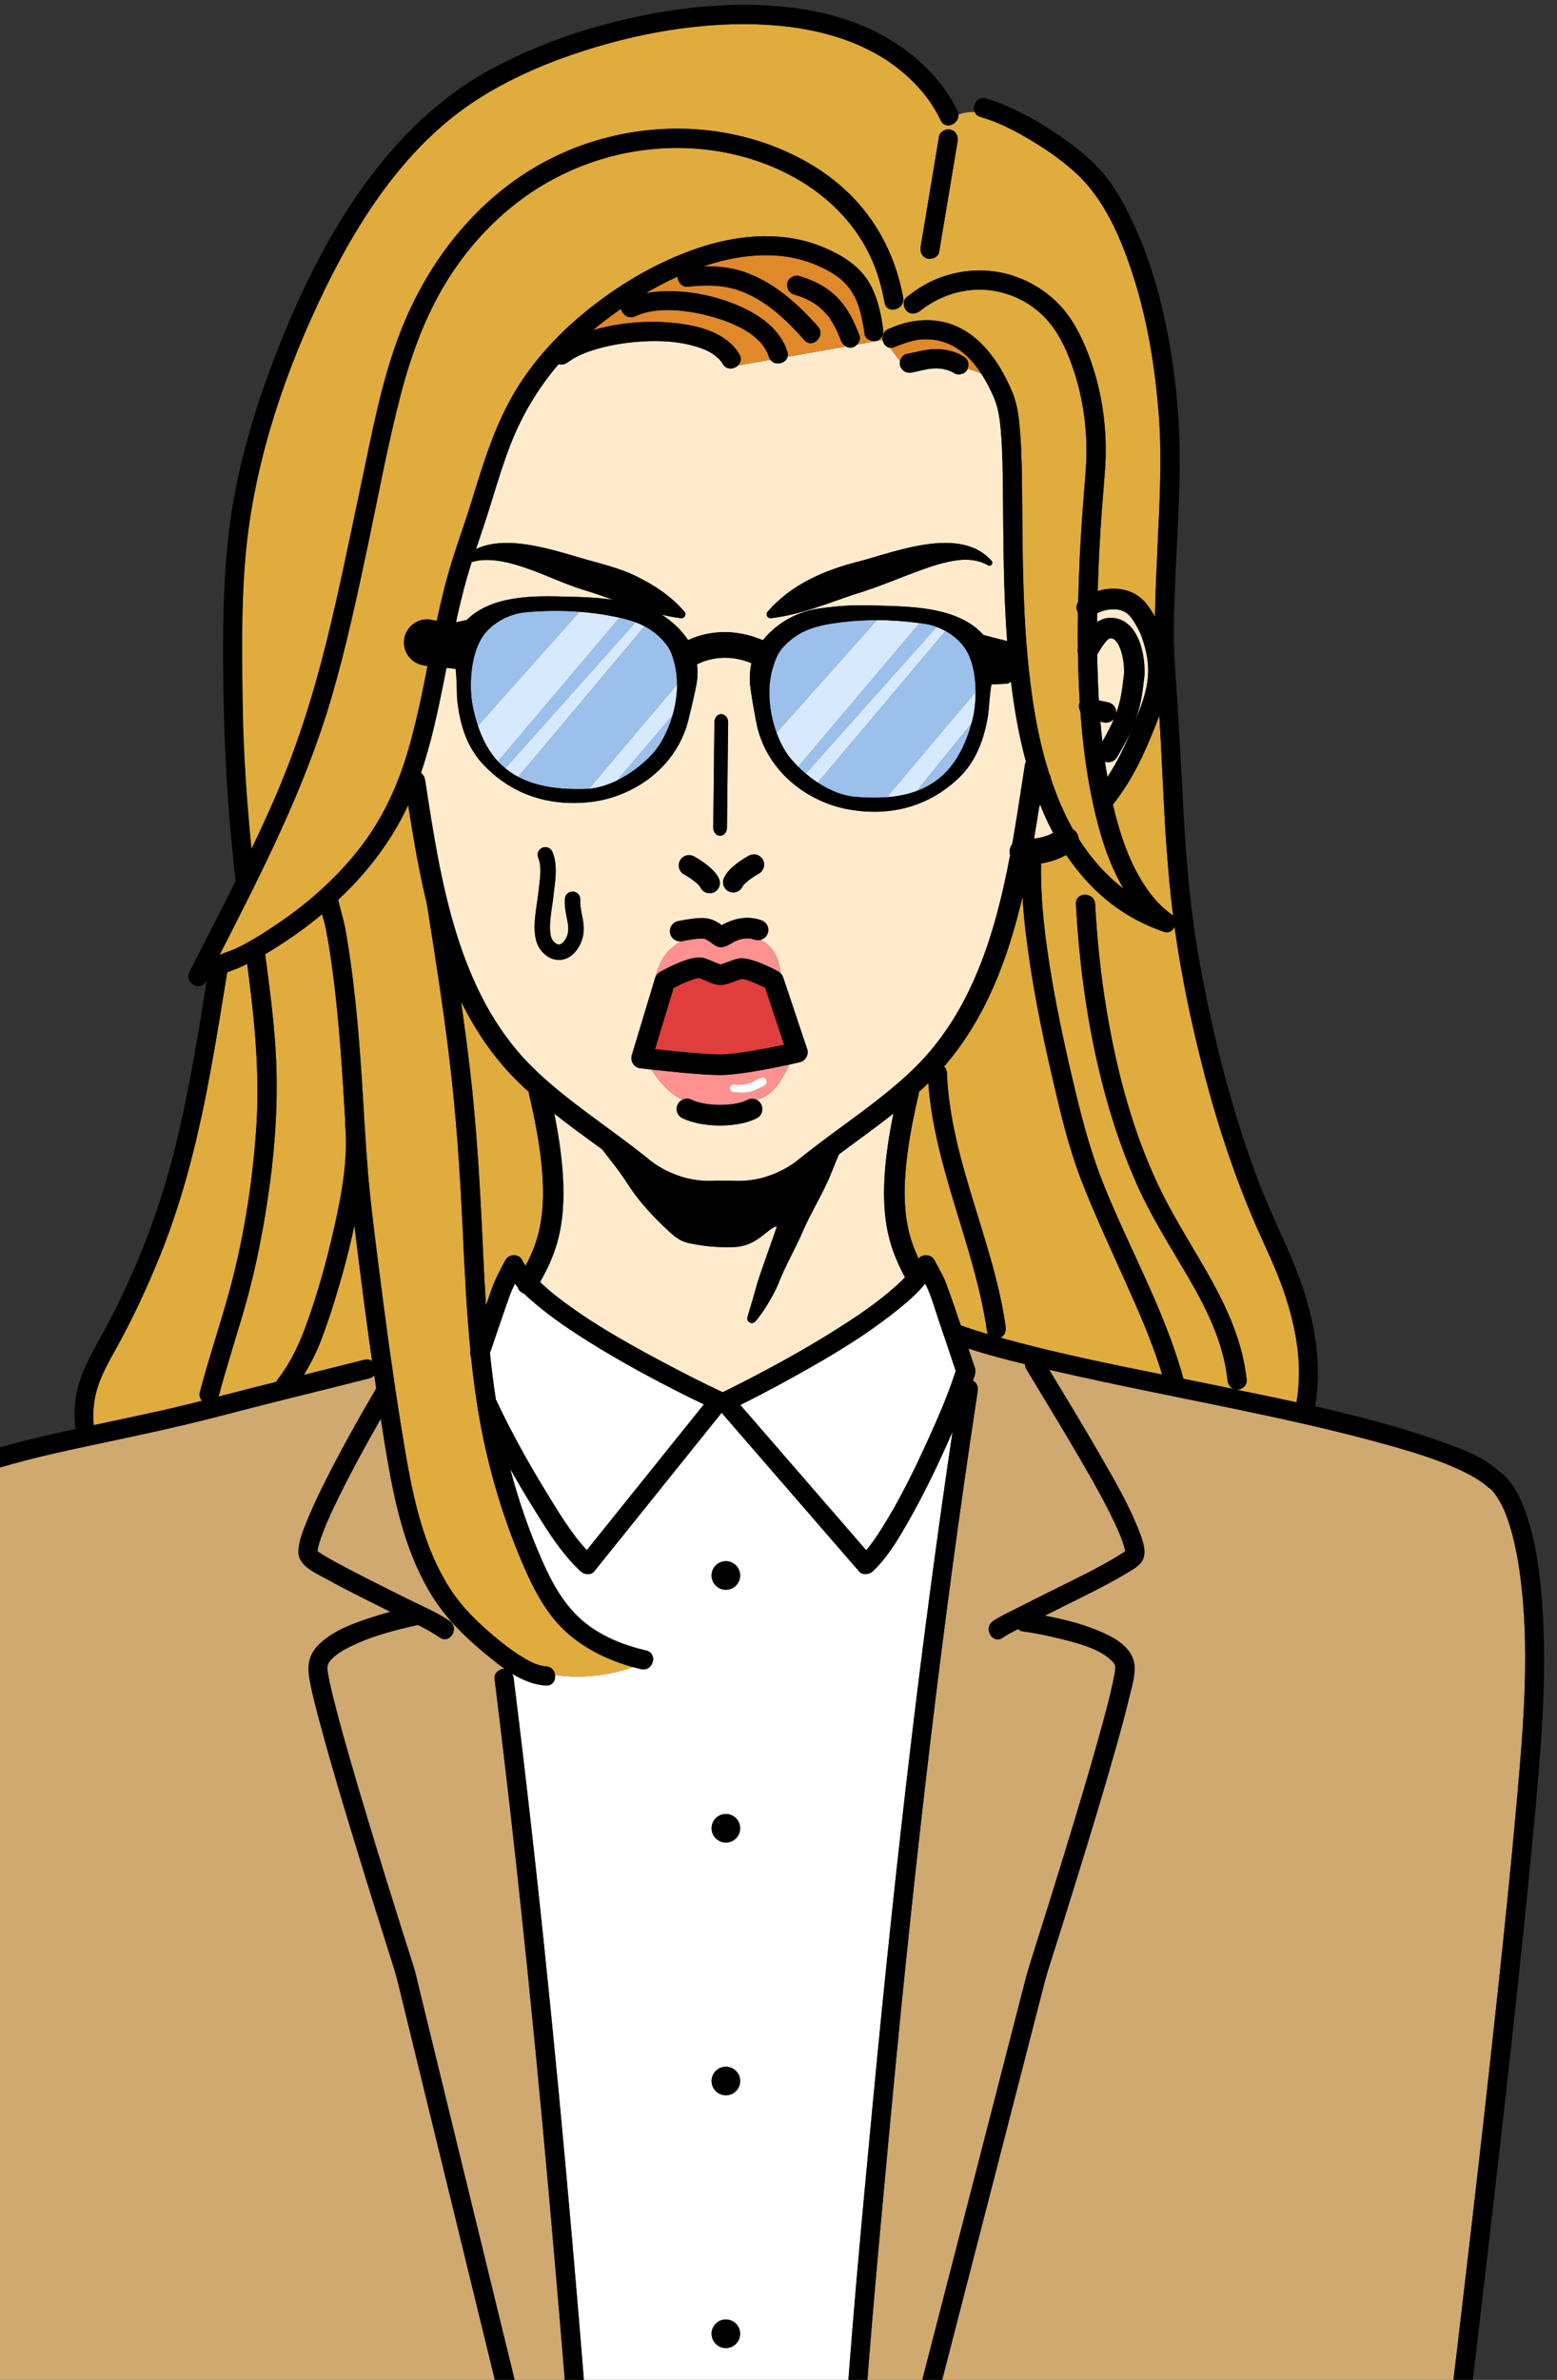 <?xml version="1.0" encoding="UTF-8"?>
<svg id="_レイヤー_1" data-name="レイヤー 1" xmlns="http://www.w3.org/2000/svg" xmlns:xlink="http://www.w3.org/1999/xlink" viewBox="0 0 321.59 491.1">
  <rect x="0" y="0" width="321.59" height="491.1" fill="#333333" stroke="none"/>
  <defs>
    <style>
      .cls-1 {
        fill: #e03d3d;
      }

      .cls-1, .cls-2, .cls-3, .cls-4, .cls-5, .cls-6, .cls-7, .cls-8, .cls-9, .cls-10, .cls-11 {
        stroke-width: 0px;
      }

      .cls-2 {
        fill: #000;
      }

      .cls-3 {
        fill: #9bc0eb;
      }

      .cls-4 {
        fill: none;
      }

      .cls-5 {
        fill: #ff9191;
      }

      .cls-6 {
        fill: #e0892b;
      }

      .cls-7 {
        fill: #ffebcc;
      }

      .cls-12 {
        clip-path: url(#clippath);
      }

      .cls-8 {
        fill: #cfa970;
      }

      .cls-9 {
        fill: #fff;
      }

      .cls-10 {
        fill: #d6e9ff;
      }

      .cls-11 {
        fill: #e0ac3d;
      }
    </style>
    <clipPath id="clippath">
      <rect class="cls-4" y="-40.14" width="357.69" height="531.24"/>
    </clipPath>
  </defs>
  <g class="cls-12">
    <g>
      <path class="cls-4" d="M42.4,202.73s.05-.06.07-.1c-.06.06-.09.1-.07.1Z"/>
      <path class="cls-4" d="M42.47,202.63s0,0,0,0c0-.01.01-.02.03-.04,0,0,0,0,0,0,0,.02-.02.03-.03.04Z"/>
      <path class="cls-4" d="M42.5,202.59s0,0,0,0c0,0,0,0,0,0Z"/>
      <path class="cls-4" d="M42.5,202.59s0,0,0,0c0,0,0,0,0,0,0,0,0,0,0,0Z"/>
      <path class="cls-9" d="M194.18,630.2c-1.49-1.33-2.88-2.76-4.13-4.32-10.97-13.58-13.26-32.39-14.95-49.18-1.08-10.77-1.88-21.55-2.04-32.38-.18-12.25.27-24.5,1.04-36.72,1.55-24.67,3.89-49.32,6.22-73.93,2.34-24.78,4.94-49.54,7.89-74.25,2.55-21.36,5.39-42.69,8.54-63.97-.49,1.13-1,2.26-1.51,3.39-2.27,5.02-4.69,9.98-7.42,14.76-2.11,3.72-4.41,7.71-7.56,10.65-.74.69-2.09.83-2.81,0-1.19-1.37-2.37-2.73-3.56-4.1-8.28-9.54-16.55-19.09-24.83-28.63-.84,1.05-1.68,2.09-2.52,3.14-7.93,9.86-15.86,19.73-23.79,29.59-.69.86-2.09.67-2.81,0-4.29-4.01-7.5-9.4-10.55-14.36-1.38-2.24-2.71-4.52-4.01-6.82,1.72,6.52,3.92,12.91,6.65,19.06,2.05,4.62,4.49,9.09,8.4,12.39,3.72,3.14,8.37,4.98,13.06,6.07,2.49.58,1.43,4.41-1.06,3.83-.55-.13-1.1-.27-1.64-.42-3.46,1.21-9.41,2.66-16.14,1.63.15,1.09-.47,2.27-1.89,2.19-2.46-.14-4.8-1.12-6.98-2.44.16.29.28.63.32.98.32,2.6.64,5.19.96,7.79,2.5,20.6,4.75,41.23,6.81,61.88,2.07,20.74,3.94,41.5,5.68,62.27,1.72,20.51,3.38,41.04,3.32,61.64-.03,10.1-.51,20.18-1.46,30.23-.67,7.1-1.35,14.2-2.49,21.25-2.24,13.85-6.31,29.09-17.21,38.74-.9.8-2,.59-2.71-.02-1.94,1.94-4.04,3.63-6.31,5.02,14.13,3.19,33.29,7.37,34.64,6.92l73.12,1.13-3.57-12.4c-.15-.12-.29-.25-.44-.37-.68.36-1.55.37-2.28-.28ZM149.92,588.86c-1.63,0-2.95-1.32-2.95-2.95s1.32-2.95,2.95-2.95,2.95,1.32,2.95,2.95-1.32,2.95-2.95,2.95ZM149.92,536.7c-1.63,0-2.95-1.32-2.95-2.95s1.32-2.95,2.95-2.95,2.95,1.32,2.95,2.95-1.32,2.95-2.95,2.95ZM149.92,484.54c-1.63,0-2.95-1.32-2.95-2.95s1.32-2.95,2.95-2.95,2.95,1.32,2.95,2.95-1.32,2.95-2.95,2.95ZM149.92,432.38c-1.63,0-2.95-1.32-2.95-2.95s1.32-2.95,2.95-2.95,2.95,1.32,2.95,2.95-1.32,2.95-2.95,2.95ZM149.92,380.23c-1.63,0-2.95-1.32-2.95-2.95s1.32-2.95,2.95-2.95,2.95,1.32,2.95,2.95-1.32,2.95-2.95,2.95ZM149.92,328.07c-1.63,0-2.95-1.32-2.95-2.95s1.32-2.95,2.95-2.95,2.95,1.32,2.95,2.95-1.32,2.95-2.95,2.95Z"/>
      <path class="cls-9" d="M193.96,272.7c-.77-2.23-1.61-5.18-2.45-6.95-.14-.29-.29-.57-.44-.85-1.61,2.01-3.64,3.75-5.58,5.31-6.79,5.49-14.4,9.97-22.03,14.17-3.48,1.92-7,3.78-10.56,5.55.59.68,1.19,1.37,1.78,2.05,8.08,9.31,16.15,18.62,24.23,27.93,1.24-1.45,2.28-3.05,3.32-4.69,3.55-5.65,6.52-11.68,9.28-17.75,2.17-4.75,4.27-9.59,5.89-14.56-1.13-3.41-2.27-6.81-3.44-10.21Z"/>
      <path class="cls-9" d="M142.7,288.5c-7.24-3.59-14.38-7.42-21.23-11.71-3.69-2.31-7.31-4.77-10.66-7.56-.87-.72-1.76-1.49-2.6-2.31-.12-.04-.24-.08-.36-.15-.5-.28-.83-.74-.98-1.25-.18-.2-.36-.41-.53-.62-.43.88-.82,1.76-1.13,2.64-1.37,3.88-2.7,7.78-4.01,11.68.33,3.22.73,6.42,1.22,9.62.05.07.09.14.13.22,3,6.34,6.4,12.51,10.06,18.49,2.56,4.18,5.21,8.68,8.59,12.33.7-.87,1.39-1.73,2.09-2.6,7.37-9.16,14.73-18.32,22.1-27.49-.9-.43-1.8-.86-2.69-1.3Z"/>
      <path class="cls-8" d="M65.64,320.19s-.04-.04-.06-.05c0,0,0,0,0,0,.02.02.05.03.06.05Z"/>
      <path class="cls-8" d="M65.26,319.85s.04.08.09.12c-.05-.09-.09-.15-.09-.12Z"/>
      <path class="cls-8" d="M98.92,627.39c1.23-1.09,2.39-2.26,3.46-3.52,4.54-5.31,7.39-11.94,9.4-18.57,2.11-6.99,3.36-14.22,4.26-21.45,2.2-17.77,3.16-35.65,2.79-53.56-.43-20.44-2.27-40.82-4.01-61.18-1.76-20.49-3.65-40.97-5.74-61.42-2.09-20.46-4.38-40.89-6.92-61.3-.13-1.06,1.01-2,1.99-1.99.05,0,.1.01.15.02-1.78-1.23-3.44-2.63-4.96-3.91-4.17-3.52-7.86-7.34-10.64-12.08-5.21-8.86-7.33-19.13-9-29.15-.36-2.16-.69-4.33-1.03-6.49-3.04,5.3-5.97,10.66-8.67,16.14-1.17,2.38-2.32,4.79-3.27,7.28-.35.91-.67,1.83-.92,2.77-.05.21-.1.42-.15.63,0,.04-.03.2-.05.3,0,.04,0,.11,0,.2.12.09.3.24.4.3.28.19.57.37.86.55,1.57.96,3.2,1.83,4.82,2.68,4.21,2.22,8.47,4.32,12.73,6.44,2.8,1.4,5.85,2.66,8.45,4.43,2.1,1.43.11,4.87-2,3.43-1.43-.97-2.98-1.82-4.56-2.61-.11.04-.23.08-.36.11-.73.15-1.45.31-2.17.49-3.79.92-7.63,2.02-11.14,3.74-1.71.84-3.27,1.68-4.44,3.06-.02.02-.03.04-.04.05-.05.07-.1.14-.15.22-.09.15-.18.3-.26.46.04-.07-.09.4-.11.35-.03.34.01.68.04,1.02,0,.03,0,.04,0,.05,0,.03.01.07.02.13.04.22.07.44.11.67.1.55.21,1.1.33,1.64.31,1.44.67,2.88,1.03,4.31.96,3.76,2.01,7.49,3.08,11.22,2.51,8.71,5.16,17.38,7.85,26.03,1.74,5.59,3.5,11.17,5.28,16.75.59,1.84.97,3.75,1.43,5.62,1.42,5.8,2.83,11.61,4.25,17.41,1.97,8.09,3.95,16.18,5.92,24.27,2.03,8.33,4.06,16.65,6.1,24.98,1.6,6.54,3.19,13.07,4.79,19.61.64,2.62,1.28,5.24,1.92,7.86.61,2.49-3.22,3.54-3.83,1.06-.04-.18-.09-.36-.13-.54-.94-3.84-1.88-7.68-2.81-11.52-1.78-7.29-3.56-14.58-5.34-21.88-2.1-8.59-4.19-17.18-6.29-25.77-1.88-7.71-3.77-15.43-5.65-23.14-1.17-4.78-2.33-9.55-3.5-14.33-.48-1.98-1.11-3.89-1.72-5.83-2.32-7.29-4.6-14.58-6.83-21.89-2.61-8.54-5.2-17.09-7.52-25.71-.78-2.89-1.56-5.79-2.12-8.73-.54-2.83-.54-5.21,1.6-7.46,2.96-3.12,7.59-4.71,11.58-5.99,1.13-.37,2.28-.71,3.44-1.02-.17-.08-.34-.16-.51-.25-4.34-2.16-8.69-4.3-12.93-6.64-2.38-1.31-5.85-2.71-5.56-5.94.18-2.06.99-4.05,1.77-5.95,1.16-2.82,2.47-5.57,3.83-8.29,3.25-6.47,6.8-12.79,10.46-19.03-.13-.9-.26-1.79-.39-2.69-.23.27-.55.48-.99.6-5.67,1.44-11.35,2.84-17.02,4.25-5.1,1.27-10.18,2.59-15.27,3.9-6.77,1.74-13.59,3.21-20.42,4.67-8.02,1.71-16.1,3.33-23.95,5.69-2.61.79-5.16,1.56-7.46,2.87-.26.15-.51.3-.76.46-.07.04-.28.2-.35.25-.17.14-.34.28-.52.41-.06.04-.12.07-.18.1-.03.02-.04.02-.06.04-.16.17-.35.31-.51.48-.15.15-.56.68-.59.7-.22.31-.44.61-.64.93-.31.5-.59,1.01-.85,1.53-.17.33-.32.67-.47,1.01-.02.05-.04.09-.05.11,0,.01,0,.02-.01.03-.07.18-.14.35-.21.53-.7,1.79-1.24,3.64-1.68,5.5-1.45,6.09-1.95,12.38-2.15,18.62-.29,8.88.14,17.78.83,26.63.85,10.99,1.94,21.95,3.07,32.92,1.44,13.97,2.97,27.93,4.55,41.88,1.65,14.59,3.34,29.18,5.07,43.77,1.56,13.23,3.15,26.47,4.76,39.69,1.16,9.49,2.32,18.98,3.5,28.47.46,3.69.91,7.37,1.38,11.06.13,1.06-1.02,2-1.99,1.99-.78,0-1.33-.41-1.66-1,.43,3.67.71,5.75.79,5.87,0,0,5.21,60.59,6.3,60.15,1.09-.43,78.43,9.56,78.43,9.56,1.6-.64,3.11-1.42,4.57-2.31,2.27-1.39,4.37-3.07,6.31-5.02-.8-.69-1.11-1.89-.1-2.79Z"/>
      <path class="cls-11" d="M66.53,276c-1.02,2.74-2.27,5.29-3.78,7.72,4.17-1.03,8.33-2.07,12.49-3.12.65-.17,1.2-.02,1.61.29-1-7.01-1.92-14.02-2.8-21.04-.29-2.33-.58-4.66-.86-6.99-1.04,4.97-2.36,9.88-3.84,14.73-.86,2.83-1.8,5.64-2.83,8.42Z"/>
      <path class="cls-11" d="M241.88,188.63c.18.13.32.28.44.44-1.16-9.17-1.71-18.4-2.14-27.63-.22-4.6-.44-9.19-.72-13.78-.23.63-.47,1.26-.73,1.92-2.35,5.88-4.52,10.85-8.85,16.47,1.08,4.67,2.51,9.3,4.7,13.53,1.83,3.54,4.27,6.89,7.31,9.06Z"/>
      <path class="cls-11" d="M46.93,200.64c-1.1,6.79-2.19,13.59-3.44,20.36-2.39,13.01-5.46,25.8-10.42,38.09-2.71,6.7-5.76,13.22-9.27,19.53-1.41,2.52-2.83,5.07-3.69,7.84-.77,2.49-.98,5.06-.75,7.63,4.9-1.05,9.8-2.07,14.69-3.17,2.57-.58,5.14-1.21,7.69-1.86-.43-.43-.65-1.06-.45-1.82,1.71-6.49,3.84-12.86,5.67-19.31,3.26-11.5,5.19-23.47,5.98-35.4.75-11.28-.42-22.45-1.89-33.61-.96.47-1.93.91-2.95,1.29-.39.14-.79.29-1.18.43Z"/>
      <path class="cls-11" d="M54.76,196.9c.87,6.49,1.72,13,2.14,19.54.79,12.3-.41,24.59-2.55,36.7-1.06,6.01-2.41,11.92-4.13,17.78-1.68,5.76-3.55,11.47-5.08,17.27,1.71-.44,3.42-.89,5.14-1.33,2.25-.58,4.51-1.14,6.76-1.7.09-.18.19-.36.32-.53,2.73-3.53,4.52-7.42,6.02-11.59,2.24-6.25,4.04-12.68,5.51-19.15,1.61-7.11,3.08-14.64,2.39-21.96-.02-.19,0-.36.02-.52-.22-3.6-.43-7.2-.67-10.8-.44-6.45-1-12.9-1.82-19.31-.4-3.17-.87-6.33-1.48-9.47-.21-1.09-.52-2.15-.82-3.2-3.39,2.83-7.01,5.39-10.78,7.68-.33.2-.65.39-.98.58Z"/>
      <path class="cls-11" d="M99.64,255.54c.21,4.6.43,9.22.74,13.82.38-1.09.75-2.19,1.14-3.28.76-2.15,1.83-4.08,2.89-6.09.67-1.26,2.78-1.33,3.43,0,.23.48.46.88.7,1.24,3.4-6.41,5.73-14.2.74-35.41-.04-.16-.05-.32-.05-.48-.84-.76-1.67-1.54-2.48-2.34-4.86-4.85-8.59-10.39-11.52-16.34.65,4.62,1.28,9.24,1.82,13.87,1.36,11.64,2.04,23.3,2.59,35Z"/>
      <path class="cls-11" d="M194.29,24.87c-.98-1.98-2.13-3.88-3.54-5.59-10.18-12.37-27.09-15-42.2-14.15-9.23.52-18.39,2.34-27.2,5.11-8.13,2.55-16.14,5.93-23.29,10.61-14.9,9.75-24.91,25.81-32.32,41.63-7.91,16.89-13.74,35.03-15.19,53.7-.77,9.91-.62,19.89-.46,29.82.16,9.76.86,19.5,1.81,29.22,1.83-3.81,3.6-7.64,5.26-11.53,4.31-10.08,7.57-20.52,10.22-31.14,2.67-10.72,4.83-21.55,7.13-32.35,2.25-10.53,4.15-21.21,8.01-31.3,6-15.71,17.15-29.57,32.56-36.82,13.51-6.35,29.41-7.36,43.51-2.31,6.63,2.37,12.85,6.04,17.72,11.16,5.39,5.65,8.82,12.82,10.2,20.48.45,2.5-3.38,3.57-3.83,1.06-.36-1.98-.83-3.93-1.46-5.83-4.4-13.3-16.36-21.69-29.61-24.76-14.26-3.31-29.47-.41-41.65,7.66-6.51,4.31-12.09,10.03-16.44,16.51-5.22,7.79-8.5,16.55-10.84,25.59-2.68,10.31-4.61,20.83-6.81,31.25-2.2,10.42-4.46,20.85-7.45,31.08-5.45,18.66-14.28,35.83-23.08,53.06.11-.04.22-.08.33-.13.63-.23,1.26-.46,1.89-.7.26-.1.53-.2.79-.3.07-.03.24-.1.31-.13,3.13-1.49,6.14-3.45,9-5.39,6.1-4.15,11.67-9.12,16.27-14.9,4.77-6,8.01-12.82,10.19-20.14,1.75-5.86,2.97-11.86,4.16-17.86-.4-.09-.81-.17-1.21-.26-2.56-.61-4.14-3.18-3.53-5.74.61-2.56,3.18-4.14,5.74-3.53.3.07.6.13.9.19.87-4.06,1.84-8.1,3.06-12.07,1.3-4.21,2.83-8.35,4.12-12.56,2.51-8.19,5.03-16.47,9.63-23.77,4.29-6.81,10.03-12.56,16.43-17.38,6.52-4.92,13.9-9.01,21.7-11.48,8.06-2.55,16.99-3.17,24.92.16,3.59,1.51,7.07,3.55,9.2,6.91,1.89,2.98,2.64,6.52,3.13,9.96.06.42.03.83-.09,1.2.02.03.03.07.05.1.16-.58.56-1.1,1.28-1.35.04-.01.06-.02.08-.03.26-.11.53-.23.79-.33,3.43-1.39,7.27-1.86,10.89-.9,6.83,1.82,11.08,8.13,13.68,14.29,1.18,2.8,1.46,5.91,1.68,8.92.31,4.17.34,8.37.37,12.55.09,10.94.1,21.89,1.09,32.8.74,8.21,1.98,16.6,4.51,24.52.22.32.33.69.35,1.07.8,2.38,1.72,4.72,2.78,6.99.55,1.16,1.13,2.3,1.76,3.41.3.19.58.44.79.76.26.39.39.82.43,1.26,2.51,3.95,5.58,7.44,9.24,10.24-3.24-5.45-5.1-11.87-6.38-17.88-1.32-6.16-2.09-12.42-2.54-18.72-.35-.58-.38-1.28-.13-1.88-.2-3.36-.31-6.72-.36-10.07-.11-.37-.12-.78-.02-1.16,0-.32-.01-.64-.02-.96-.02-2.09,0-4.18.03-6.27-.43-.71-.39-1.59.05-2.25.14-6.42.47-12.83.94-19.23.2-2.64.43-5.27.62-7.91.58-7.83-.5-15.72-3.35-23.05-1.34-3.44-3.08-6.64-5.8-9.19-2.5-2.33-5.61-3.92-8.94-4.64-5.69-1.24-11.56.36-16.1,3.96-.84.66-1.99.84-2.81,0-.69-.7-.85-2.14,0-2.81,1.73-1.37,3.54-2.59,5.57-3.49,5.34-2.37,11.41-2.72,16.94-.76,3.37,1.2,6.46,3.14,8.95,5.72,2.8,2.9,4.57,6.43,6.02,10.15,2.95,7.59,4.09,15.91,3.5,24.02-.19,2.67-.43,5.33-.63,7.99-.42,5.66-.72,11.33-.88,17.01,3.29-.98,7.05-.6,9.61,2.11.76.81,1.56,2.02,2.22,3.22.08-5.13.33-10.27.57-15.39.42-8.81.89-17.61.21-26.41-.73-9.48-2.25-18.99-5.12-28.07-2.5-7.9-5.98-16.36-12.28-21.99-2.95-2.64-6.25-4.9-9.67-6.89-3.06-1.79-6.28-3.44-9.71-4.4-.64-.18-1.04-.57-1.24-1.04-1.56-.03-2.65.24-3.37.54.14,1.92-2.64,3.25-3.64,1.23ZM191.55,53.36c-1.11-.31-1.56-1.39-1.39-2.44.16-.96.32-1.92.48-2.87,1.11-6.63,2.21-13.26,3.32-19.89.18-1.06,1.49-1.65,2.44-1.39,1.11.3,1.56,1.39,1.39,2.44-.16.96-.32,1.92-.48,2.87-1.11,6.63-2.21,13.26-3.32,19.89-.18,1.06-1.49,1.65-2.44,1.39Z"/>
      <path class="cls-11" d="M220.23,176.43c-1.65.91-3.33,1.48-5.22,1.76-.14,7.99.89,15.99,2.23,23.86,1.34,7.84,3.05,15.62,4.91,23.36,1.61,6.71,3.41,13.22,6.02,19.62,5.35,13.14,12.5,25.76,16.25,39.5,2.13.43,4.26.86,6.38,1.3,1.33.28,2.67.55,4.01.82-.74-.29-1.2-1.02-1.29-1.85-.84-8-4.6-15.27-8.62-22.1-3.51-5.96-7.2-11.79-10.03-18.12-2.67-5.98-4.83-12.18-6.55-18.5-3.52-12.87-5.38-26.21-6.11-39.52-.14-2.56,3.83-2.54,3.97,0,.4,7.41,1.17,14.79,2.4,22.11,2.17,12.89,5.6,25.81,11.44,37.56,6.33,12.72,15.93,23.96,17.47,38.58.11,1.07-1,1.99-1.99,1.99-.03,0-.06,0-.1,0,4.14.85,8.28,1.7,12.42,2.59,0-.17,0-.34.03-.51.4-2.45.5-4.94.39-7.42-.22-5.03-1.39-9.98-3.01-14.74-1.66-4.92-3.98-9.52-6.04-14.28-4.18-9.68-7.52-19.7-10.21-29.9-2.69-10.21-4.92-20.61-6.37-31.07-.01-.08-.02-.16-.03-.23-.32.84-1.13,1.43-2.25,1.04-1.36-.47-2.7-1.01-4-1.62-6.72-3.11-12.07-8.18-16.12-14.21Z"/>
      <path class="cls-11" d="M206.62,276.04c11,3.05,22.21,5.35,33.41,7.6-2.07-6.85-5.02-13.43-7.94-19.94-3.03-6.75-6.18-13.47-8.84-20.38-2.54-6.59-4.14-13.41-5.74-20.28-1.83-7.85-3.49-15.74-4.71-23.7-.73-4.73-1.33-9.51-1.61-14.3-2.96,12.69-7.55,25.07-16.19,35.03.33.32.56.76.58,1.34.73,18.06,9.59,34.54,12.13,52.3.14.97-.18,1.91-1.08,2.33Z"/>
      <path class="cls-11" d="M203.88,274.77c-2.49-17.44-10.84-33.62-12.13-51.26-.64.62-1.29,1.24-1.95,1.84,0,.16-.01.32-.05.48-4.59,19.49-3.02,27.55-.01,33.89.79-1.02,2.62-.89,3.24.27.84,1.59,1.81,3.15,2.44,4.83,1.08,2.87,2.05,5.78,3.03,8.68,1.87.67,3.76,1.27,5.67,1.83-.11-.17-.19-.35-.22-.56Z"/>
      <path class="cls-7" d="M143.98,140.45c-.13,1.42-1.77,8.34-2.2,9.62-3.37,9.98-12.56,14.53-19.41,15.39-1.63.21-3.23.29-4.78.24-6.92-.2-12.97-2.88-17.7-7.88-3.87-4.09-4.92-9.15-5.4-13.11-.04-.36-.06-.97-.1-2.11-.03-1.1-.1-3.39-.25-4.57-.56-.06-1.29-.14-1.9-.2-.2,1.03-.41,2.05-.61,3.08-1.26,6.24-2.6,12.55-4.66,18.6.43.32.75.81.84,1.38l.07.43c3.12,20.39,6.66,43.49,21.88,58.68,4.56,4.55,9.99,8.53,15.24,12.38,2.92,2.14,5.94,4.36,8.8,6.66.04.03.08.06.11.1.05.05,5.66,5.09,13.84,4.51.05,0,.1,0,.15,0h3.25c.05,0,.1,0,.15,0,8.18.59,13.79-4.46,13.84-4.51.03-.03.07-.06.11-.09,2.86-2.3,5.88-4.52,8.8-6.66,5.25-3.85,10.68-7.83,15.24-12.38,11.53-11.5,16.36-27.55,19.37-43.52-.07-.25-.12-.51-.11-.78.01-.57.21-1.09.54-1.51.78-4.34,1.44-8.66,2.08-12.86l.54-3.51c.04-.23.11-.44.22-.64-1.46-5.42-2.43-10.98-3.1-16.55-.24.27-.57.44-.94.46,0,0-1.92.09-3.1.15-.21,1.17-.42,3.45-.51,4.54-.1,1.13-.15,1.74-.22,2.1-.71,3.92-2.05,8.92-6.14,12.78-5.01,4.72-11.21,7.04-18.12,6.84-1.55-.04-3.14-.22-4.76-.52-6.79-1.26-15.7-6.33-18.49-16.49-.36-1.3-1.6-8.3-1.64-9.73-.05-1.51.06-2.76.32-3.91-1.04-.43-3.2-1.19-5.62-1.12-3.11.05-5.13,1.13-5.15,1.14-.15.08-.3.14-.46.19.12,1.01.12,2.11.01,3.38ZM119.59,195.32c-.97,1.69-2.37,2.67-3.94,2.76-.08,0-.16,0-.24,0-1.43,0-2.77-.76-3.81-2.16-1.78-2.4-1.16-6.49-.67-9.78.11-.73.21-1.39.26-1.94.05-.48.11-.96.17-1.45.25-2.09.49-4.06-.2-5.76-.33-.81.06-1.74.87-2.07.81-.33,1.74.06,2.07.87,1,2.46.69,5.05.41,7.34-.06.46-.11.92-.16,1.38-.06.6-.17,1.32-.28,2.11-.34,2.27-.92,6.07.08,7.42.43.58.91.9,1.31.87.45-.03.96-.46,1.36-1.17.83-1.44.58-2.69.23-4.42-.23-1.14-.49-2.43-.38-3.87.07-.87.82-1.53,1.7-1.47.88.07,1.53.83,1.47,1.7-.07,1,.12,1.97.33,3,.39,1.94.83,4.14-.59,6.62ZM158.54,192.65c-.25.66-.79,1.11-1.42,1.29.55.31,1.09.68,1.58,1.13,1.96,1.78,2.5,4.7,2.57,5.81.22.23.4.49.5.8l4.95,14.79c.19.56.13,1.18-.16,1.7s-.79.89-1.36,1.03c-.12.03-.94.22-2.17.49-.04.08-.07.16-.11.25-1.28,2.56-2.81,5.46-5.5,6.6-.37.15-.74.3-1.11.44.38.19.71.5.92.91.54,1.04.14,2.32-.9,2.86-1.94,1.01-4.74,1.52-7.58,1.52s-5.71-.51-7.79-1.52c-1.05-.51-1.49-1.78-.98-2.83.22-.46.6-.79,1.03-.99-.32-.16-.64-.33-.96-.51-2.39-1.37-3.98-3.48-5.54-5.71-1.26-.14-2.11-.24-2.23-.26-.62-.07-1.18-.42-1.52-.94-.34-.52-.44-1.17-.25-1.77l4.81-15.91c.02-.08.06-.15.09-.22-.04,0-.06.01-.06.01,0,0,.98-4.01,3.18-5.82.59-.49,1.29-1.04,2.03-1.53-1.01.03-1.93-.66-2.14-1.68-.24-1.15.5-2.27,1.65-2.5,1.59-.33,3.81-.7,5.37-.63,1.56.08,2.73.8,3.68,1.46.03-.02.06-.03.08-.05.17-.1.31-.18.38-.22,2.61-1.36,5.36-1.61,7.74-.72,1.1.41,1.65,1.63,1.24,2.73ZM154.69,176.56c1.03-.56,2.31-.18,2.87.84.56,1.03.18,2.31-.84,2.87-1.35.74-3.06,2.02-3.34,2.64-.35.78-1.12,1.24-1.93,1.24-.29,0-.59-.06-.88-.19-1.07-.48-1.54-1.74-1.05-2.81,1-2.21,4.21-4.08,5.17-4.61ZM147.56,148.98c0-.91.65-1.63,1.43-1.62.77.03,1.41.76,1.4,1.66l-.24,21.83c0,.91-.65,1.63-1.43,1.62-.02,0-.03,0-.05,0-.76-.04-1.36-.77-1.35-1.66l.24-21.83ZM148.5,181.33c.48,1.07.01,2.32-1.05,2.81-.28.13-.58.19-.88.19-.8,0-1.57-.46-1.93-1.24-.28-.62-2-1.91-3.34-2.64-1.03-.56-1.41-1.85-.85-2.87.56-1.03,1.85-1.41,2.87-.85.96.52,4.17,2.4,5.17,4.61Z"/>
      <path class="cls-7" d="M176.14,71.67c-.52.17-1.02.07-1.44-.17l-12.03,2.12c-.37,1.45-2.59,1.93-3.55.63l-6.71,1.18c-.84.81-2.35.98-3.12-.32-.93-1.56-2.7-2.64-4.65-3.31-4.79-1.66-10.17-1.64-15.16-1.04-2.43.3-4.85.81-7.18,1.56-.99.32-1.89.66-2.79,1.1-.43.21-.86.44-1.27.69-.21.13-.41.26-.61.4-.07.05-.45.34-.22.16-.59.48-1.35.69-2.03.48-4.27,4.96-7.61,10.57-9.99,16.73-1.49,3.86-2.7,7.81-3.91,11.76-.99,3.25-2.09,6.45-3.16,9.67,6.94-3.34,17.51.78,24.09,2.52,2.91.79,6.18,1.7,8.85,3.01,3.82,1.85,7.31,4.13,10.12,7.41.48.54-.03,1.44-.73,1.32-1.38-.17-2.71-.43-4.02-.73,1.63,1,3.1,2.26,4.37,3.75.43.51.81,1.01,1.14,1.51.88-.44,3.54-1.6,7.36-1.66,3.61-.03,6.69,1.08,8.06,1.67.27-.33.56-.67.89-1.01,2.88-3.02,6.6-4.93,10.76-5.53,5.43-.77,8.41-.72,13.22-.57l.53.02c6.09.19,15.23.47,20.15,6,.76.22,2.83.76,4.91,1.27-.77-10.2-.78-20.42-.87-30.64-.04-4.12-.07-8.26-.4-12.37-.06-.8-.15-1.6-.24-2.4,0-.07-.01-.11-.02-.14,0-.02,0-.06-.02-.11-.02-.16-.05-.32-.07-.48-.05-.35-.11-.69-.18-1.03-.34-1.69-.93-3.19-1.7-4.75-.54-1.09-1.14-2.18-1.81-3.22-.88-.46-1.85-.8-2.85-1.03-.02.06-.04.11-.07.17-.5.94-1.82,1.24-2.72.71-.24-.14-.49-.28-.75-.4-.02,0-.12-.05-.19-.08-.09-.03-.23-.08-.25-.09-.43-.15-.88-.25-1.33-.34-.02,0-.02,0-.04,0-.11-.01-.22-.02-.34-.03-.21-.02-.43-.02-.65-.03-.42,0-.84.01-1.25.05-.07,0-.14,0-.22.02-.02,0-.03,0-.08.01-.19.03-.39.06-.58.1-.39.07-.77.15-1.15.24-.62.14-1.24.3-1.87.42-1.1.21-2.09-.3-2.44-1.39-.1-.29-.09-.61-.02-.93l-2.09-2.77c-.83-.1-1.38-.81-1.51-1.62l-5.25.93c-.26.27-.58.48-.91.59ZM204.83,115.78c.4.5-.24,1.21-.77.87-3.39-1.89-7.11-1.09-10.73-.06-5.5,1.7-11.2,4.41-16.91,6.07-5.68,1.89-10.91,4.15-17.17,4.91-.71.12-1.21-.79-.73-1.32,4.88-5.66,11.85-8.65,18.97-10.42,7.73-2.05,20.95-7.38,27.34-.06Z"/>
      <path class="cls-7" d="M194.47,76.07c-.1-.02-.08-.01,0,0h0Z"/>
      <path class="cls-7" d="M94.17,128.41c.99-.2,1.81-.36,2.23-.46,5.24-5.24,14.38-5,20.47-4.83h.53c3.51.11,6.05.2,9.26.66-2-.71-4.02-1.42-6.11-2.04-6.57-1.9-16.3-7.81-23.11-5.74-1.31,4.08-2.34,8.24-3.26,12.42Z"/>
      <path class="cls-7" d="M140.58,221.32c.45.08.91.12,1.37.12-.46-.04-.92-.08-1.37-.12Z"/>
      <path class="cls-7" d="M111.55,264.56c1.11,1.05,2.26,2.06,3.47,2.99,6.74,5.24,14.3,9.47,21.82,13.48,4.09,2.18,8.23,4.3,12.44,6.26,1.32-.64,2.63-1.3,3.94-1.97,6.93-3.54,13.76-7.31,20.32-11.49,3.47-2.21,6.9-4.53,10.05-7.18,1.18-1,2.34-1.99,3.35-3.07-3.7-6.9-6.3-14.58-2.4-33.8-2.63,2.08-5.34,4.07-7.99,6.01-1.07.79-2.16,1.59-3.24,2.39-.89,1.97-1.45,3.71-2.59,6.14-1.55,3.33-3.47,6.47-4.92,9.84-1.48,3.44-3.72,7.3-5.05,10.79-.54,1.42-2.79,5.6-4.76,7.76-.68.74-1.89.05-1.6-.91.74-2.46,1.63-5.46,1.99-6.85.38-1.44,3.91-11.18,4.1-11.89-1.86.29-3.83,3.83-8.33,4.24-1.73.16-5.24.01-6.97-.27-3.45-.57-4.46-.59-6.91-2.85-3.16-2.92-6.16-6.07-8.52-9.73-1.86-2.88-3.51-4.87-5.35-7.26-.63-.47-1.27-.93-1.9-1.39-2.66-1.95-5.36-3.93-8-6.02,4.11,20.43.79,28.13-2.93,34.77Z"/>
      <path class="cls-7" d="M230.71,156.26c-.4.67-1.1,1.03-1.82,1.03-.22,0-.45-.05-.67-.12.16,1.06.33,2.12.52,3.17,2.27-3.46,3.8-6.79,5.36-10.61-.77,1.85-1.83,3.93-3.38,6.53Z"/>
      <path class="cls-7" d="M214.85,166.07c-.06.13-.13.26-.2.4-.34,2.18-.69,4.37-1.07,6.58,1.48-.15,2.72-.53,3.94-1.17-.72-1.35-1.38-2.74-1.99-4.15-.24-.55-.46-1.11-.68-1.66Z"/>
      <path class="cls-7" d="M226.61,126.54c0,.61,0,1.22,0,1.84.66-.44,1.37-.76,2.2-.85,1.74-.19,3.31.38,4.57,1.65,2.84,2.86,3.22,8.41,2.96,10.65-.42,3.59-.78,6.16-2.01,9.32.15-.38.31-.76.47-1.15,2.53-6.31,3.27-10.21,1.01-16.62-.49-1.38-1.73-3.52-2.56-4.4-1.57-1.67-4.44-1.52-6.63-.44Z"/>
      <path class="cls-7" d="M232.13,139.34c.22-1.93-.36-5.77-1.75-7.17-.35-.35-.67-.48-1.11-.42-.74.08-2.04,2.28-2.65,3.33.05,3.15.16,6.31.34,9.46.15.04.38.08.72.15.36.07.76.15,1.23.26,1.04.24,1.71,1.2,1.63,2.23.92-2.52,1.22-4.69,1.58-7.84Z"/>
      <path class="cls-7" d="M228.45,149.13c-.16,0-.32-.02-.48-.05-.25-.06-.48-.11-.69-.15.12,1.37.25,2.75.41,4.12,1.06-1.83,1.83-3.34,2.4-4.71-.4.49-1,.79-1.64.79Z"/>
      <path class="cls-2" d="M158.53,126.25c-.48.53.02,1.44.73,1.32,6.26-.75,11.48-3.01,17.17-4.91,5.7-1.66,11.41-4.37,16.91-6.07,3.62-1.04,7.34-1.84,10.73.06.54.34,1.17-.38.77-.87-6.39-7.33-19.61-1.99-27.34.06-7.12,1.76-14.09,4.75-18.97,10.42Z"/>
      <path class="cls-6" d="M158.79,73.63c-1.48-4.69-7.58-7.15-12.06-8.36-4.74-1.28-11.11-2.1-15.5,0-1.42.68-2.73-.37-2.98-1.53-1.99,1.37-3.92,2.82-5.77,4.38,5.43-1.54,11.35-2.06,16.95-1.45,4.84.53,10.59,1.92,13.27,6.43.54.9.27,1.77-.31,2.33l6.71-1.18c-.13-.18-.24-.37-.32-.61Z"/>
      <path class="cls-6" d="M180.99,70.33c-.94.26-2.29-.33-2.44-1.39-.23-1.63-.51-3.25-.95-4.84-.97-3.48-2.75-5.99-5.87-7.83-3.44-2.03-7.28-3.24-11.26-3.52-5.2-.37-10.35.56-15.26,2.23,2.78-.08,5.53.15,8.22,1.04,6.2,2.04,11.24,6.54,15.48,11.35,1.69,1.91-1.11,4.73-2.81,2.81-3.82-4.33-8.35-8.63-13.98-10.41-3.33-1.05-6.61-.96-10.18-.6-1.07.11-1.99-1-1.99-1.99,0-.04,0-.08.01-.12-1.08.49-2.16,1.01-3.21,1.55-1.16.6-2.31,1.24-3.44,1.9,1.14-.22,2.31-.34,3.48-.39,5.33-.24,10.83.87,15.72,2.96,4.3,1.84,8.62,4.82,10.09,9.48.12.39.12.74.04,1.04l12.03-2.12c-.45-.27-.81-.71-1-1.21-.11-.28-.21-.56-.33-.83-.04-.1-.2-.36-.19-.46,0,0,0,0,0,0-.24-.55-.49-1.09-.78-1.61-.27-.51-.57-1.01-.89-1.49-.09-.14-.32-.63-.49-.69.18.23.2.26.07.09-.05-.07-.11-.14-.17-.2-.08-.1-.17-.2-.26-.3-.42-.48-.87-.93-1.36-1.34-.11-.09-.22-.18-.33-.27-.02-.01-.02-.02-.03-.03-.02-.02-.04-.03-.08-.06-.27-.18-.53-.37-.8-.54-.63-.4-1.3-.73-1.98-1.04-.03-.02-.05-.02-.07-.03-.02,0-.05-.02-.09-.03-.22-.08-.44-.17-.66-.25-.41-.15-.83-.27-1.24-.4-1.07-.31-1.63-1.38-1.39-2.44.24-1.04,1.45-1.68,2.44-1.39,3.17.92,6.2,2.5,8.39,5,1.87,2.13,3.05,4.64,4.05,7.27.26.67,0,1.36-.48,1.85l5.25-.93c-.05-.32-.04-.65.04-.97-.02-.03-.03-.07-.05-.1-.19.58-.6,1.05-1.3,1.24Z"/>
      <path class="cls-6" d="M185.44,71.35s-.04.02,0,0h0Z"/>
      <path class="cls-6" d="M187.3,73.03c1.71-.33,3.36-.8,5.11-.95,2.31-.19,4.64.3,6.64,1.48.9.53,1.18,1.62.78,2.55,1.01.24,1.97.57,2.85,1.03-1.2-1.86-2.64-3.56-4.43-4.85-1.02-.73-2.11-1.31-3.19-1.67-1.09-.36-1.98-.52-2.86-.57-2.01-.12-3,.04-4.92.62-.58.18-1.14.39-1.7.61-.03.01-.03.01-.06.02-.11.05-.22.1-.34.14-.17.07-.35.15-.52.21-.31.11-.6.14-.87.11l2.09,2.77c.16-.72.7-1.38,1.41-1.52Z"/>
      <path class="cls-8" d="M232.5,320.03c.05-.05.07-.06,0,0h0Z"/>
      <path class="cls-8" d="M232.4,320.12s-.04.04-.07.07c.02-.02.05-.04.07-.05h0Z"/>
      <path class="cls-8" d="M230.34,344.8c-.05.32-.02.2,0,0h0Z"/>
      <path class="cls-8" d="M291.69,560.93c.03-.28.07-.55.1-.83.78-6.19,1.54-12.38,2.3-18.57,1.51-12.25,3-24.51,4.48-36.76,1.86-15.45,3.69-30.9,5.48-46.36,1.82-15.74,3.6-31.48,5.29-47.23,1.42-13.24,2.8-26.49,3.97-39.76,1.38-15.71,2.79-31.82.5-47.5-.39-2.66-.89-5.3-1.62-7.89-.28-1.01-.6-2.01-.96-2.99-.14-.38-.29-.76-.44-1.14-.05-.11-.12-.29-.15-.34-.08-.18-.16-.35-.24-.53-.48-1.01-1.05-1.95-1.69-2.85-.08-.11-.2-.26-.26-.33-.11-.13-.22-.25-.34-.37-.19-.19-.4-.35-.58-.53.67.66-.31-.18-.53-.35-.18-.15-.36-.31-.54-.46-.03-.03-.04-.04-.05-.04-.03-.02-.07-.05-.15-.1-.4-.28-.8-.55-1.21-.81-.92-.57-1.88-1.08-2.85-1.55-5.14-2.49-11.08-4.23-16.78-5.8-15.9-4.38-32.15-7.44-48.29-10.77-6.82-1.41-13.63-2.83-20.42-4.41,3.51,5.83,7.07,11.63,10.46,17.53,3.01,5.22,6.14,10.54,8.27,16.2.57,1.51,1.25,3.38.78,5-.43,1.49-2.01,2.34-3.25,3.09-4.62,2.79-9.54,5.11-14.36,7.52-.94.47-1.87.94-2.81,1.41,3.51.66,7.01,1.5,10.33,2.81,3.38,1.33,8.01,3.49,8.2,7.7.1,2.11-.63,4.41-1.11,6.44-.85,3.56-1.83,7.09-2.83,10.62-2.51,8.88-5.2,17.7-7.93,26.52-1.92,6.21-3.87,12.42-5.85,18.61-.57,1.79-1.02,3.62-1.49,5.44-1.47,5.69-2.93,11.37-4.4,17.06-2.1,8.16-4.21,16.32-6.31,24.48-2.19,8.49-4.38,16.97-6.57,25.46-1.72,6.67-3.44,13.33-5.16,20-.7,2.7-1.39,5.4-2.09,8.1-.64,2.48-4.47,1.42-3.83-1.06.04-.17.09-.34.13-.51.98-3.79,1.95-7.58,2.93-11.37,1.86-7.19,3.71-14.39,5.57-21.58,2.19-8.47,4.37-16.94,6.56-25.42,2-7.76,4-15.52,6-23.28,1.27-4.92,2.54-9.85,3.81-14.77.48-1.85,1.03-3.64,1.61-5.46,2.22-6.98,4.41-13.98,6.56-20.98,2.64-8.6,5.25-17.21,7.62-25.89.85-3.09,1.69-6.2,2.35-9.34.11-.52.22-1.05.31-1.58.03-.2.07-.4.1-.61,0-.05.01-.11.02-.17.01-.15.02-.31.03-.46,0-.11,0-.21,0-.32-.01-.03-.02-.06-.04-.11-.05-.13-.06-.17-.05-.17,0-.01,0-.01-.02-.03-.08-.15-.16-.29-.26-.43-.02-.03-.03-.05-.05-.07-.02-.01-.04-.04-.08-.08-.12-.14-.25-.27-.39-.4-2.51-2.41-7.16-3.58-10.74-4.46-2.5-.61-5.04-1.13-7.59-1.47-.34-.05-.62-.22-.85-.46-1.09.55-2.19,1.1-3.19,1.79-2.12,1.44-4.1-2-2-3.43,1.49-1.02,3.19-1.78,4.8-2.6,2.66-1.35,5.33-2.67,8-4.01,4.51-2.25,9.13-4.42,13.42-7.09.31-.19.62-.4.93-.6.03-.02.08-.06.13-.1,0-.02,0-.04,0-.06,0-.04,0-.06,0-.09,0-.02-.01-.04-.02-.07-.04-.16-.07-.33-.11-.5-.1-.38-.21-.76-.34-1.13-.34-1.03-.69-1.83-1.09-2.73-2.57-5.7-5.77-11.14-8.93-16.53-3.24-5.53-6.6-10.99-9.9-16.48-.22-.36-.29-.71-.29-1.04-3.92-.95-7.85-1.97-11.69-3.22.36,1.08.73,2.16,1.09,3.24.15.45.36.93.36,1.42,0,.62-.26,1.3-.51,1.93.67.42,1.15,1.17,1,2.13-.46,3.02-.92,6.04-1.36,9.06-3.59,24.22-6.74,48.51-9.55,72.83-2.81,24.28-5.29,48.59-7.54,72.93-2.25,24.35-4.62,48.74-5.88,73.17-1.14,22.1-.6,44.08,1.89,66.07,1.81,16.02,4.73,35.07,17.46,46.36,1.18,1.05.56,2.51-.53,3.08.15.12.29.25.44.37,3.72,2.99,7.98,5.2,12.7,7.08,0,0,77.34-9.99,78.43-9.55,1.09.43,4.8-60.16,4.8-60.16.07-.11.34-1.99.75-5.3-.95-.07-2.02-.94-1.89-1.97Z"/>
      <path class="cls-11" d="M130.8,344.03c-4.93-1.35-9.63-3.57-13.5-6.95-4.47-3.91-7.16-9.28-9.45-14.66-4.53-10.65-7.65-21.79-9.38-33.23-.46-3.07-.84-6.14-1.16-9.22-.18-.34-.23-.75-.12-1.22-.82-8.31-1.22-16.66-1.6-25.01-.55-11.88-1.34-23.72-2.78-35.54-1.29-10.62-2.95-21.2-4.64-31.76-1.65-6.76-2.81-13.64-3.84-20.3-2.89,6.22-6.95,11.89-11.7,16.83-.89.93-1.82,1.83-2.77,2.71.46,2.05,1.13,4.03,1.5,6.1.62,3.49,1.13,7,1.56,10.52.85,6.94,1.42,13.92,1.86,20.89.41,6.35.73,12.7,1.26,19.04.54,6.41,1.38,12.79,2.19,19.16,1.6,12.7,3.33,25.38,5.47,38,1.65,9.74,3.78,19.77,9.13,28.23,2.49,3.94,5.75,7.09,9.29,10.07,1.7,1.43,3.46,2.8,5.35,3.98,1.57.98,3.4,2.08,5.31,2.19,1.14.07,1.76.9,1.89,1.78,6.73,1.03,12.68-.42,16.14-1.63Z"/>
      <path class="cls-3" d="M166.42,159.64l26.9-30.13.67.07c-.94-.4-1.9-.69-2.83-.83-.41-.06-.82-.12-1.24-.17l-25.07,29.63c.49.49,1.02.97,1.56,1.43Z"/>
      <path class="cls-3" d="M189.4,163.21c5.32-1.98,9.14-6.26,11.24-13.89l-11.24,13.89Z"/>
      <path class="cls-3" d="M161.77,133.53c-1.12,1.23-1.6,2.49-2.11,4.14-1.31,4.17-.82,9.3.73,13.54l20.72-23.24c-2.47,0-4.93.14-7.39.44-4.58.57-8.58,1.42-11.95,5.12Z"/>
      <path class="cls-3" d="M176.43,164.41c2.41.22,4.66.26,6.76.1l18.33-21.69c0-3.38-.66-6.95-2.37-9.3-.99-1.36-2.35-2.48-3.83-3.31l-26.38,31.29c2.41,1.57,5.03,2.68,7.51,2.9Z"/>
      <path class="cls-3" d="M137.51,132.83c-1.31-1.62-2.77-2.75-4.34-3.58l-26.11,31.07c3.76,2,8.48,2.68,14.05,2.49.17,0,.34-.02.51-.04l18.24-21.59c0-1.41-.15-2.8-.47-4.1-.42-1.67-.83-2.96-1.87-4.25Z"/>
      <path class="cls-3" d="M127.95,127.46l-25.1,29.66c.48.52.99.99,1.52,1.43l26.9-30.13c-1.06-.39-2.17-.7-3.32-.95Z"/>
      <path class="cls-3" d="M134.61,155.75c1.86-1.99,3.4-4.94,4.32-8.16l-11.45,13.45c2.67-1.31,5.19-3.22,7.13-5.29Z"/>
      <path class="cls-3" d="M108.44,126.37c-2.91.28-6.21,1.84-8.23,4.31-3,3.67-3.41,10.7-2.57,15,.29,1.49.66,2.84,1.08,4.1l20.98-23.53c-3.74-.29-7.51-.24-11.25.12Z"/>
      <path class="cls-10" d="M125.87,127.04c-2.05-.38-4.11-.63-6.18-.79l-20.98,23.53c1.02,3.04,2.4,5.47,4.14,7.35l25.1-29.66c-.68-.15-1.37-.29-2.08-.42Z"/>
      <path class="cls-10" d="M131.27,128.41l-26.9,30.13c.83.68,1.72,1.28,2.68,1.78l26.11-31.07c-.61-.32-1.24-.6-1.89-.84Z"/>
      <path class="cls-10" d="M127.48,161.04l11.45-13.45c.6-2.08.93-4.27.93-6.4l-18.24,21.59c1.91-.15,3.92-.78,5.87-1.74Z"/>
      <path class="cls-10" d="M163.35,156.57c.46.56.97,1.11,1.51,1.64l25.07-29.63c-2.93-.4-5.87-.61-8.82-.61l-20.72,23.24c.76,2.07,1.77,3.94,2.96,5.37Z"/>
      <path class="cls-10" d="M166.42,159.64c.79.67,1.63,1.3,2.5,1.87l26.38-31.29c-.43-.24-.87-.45-1.31-.64l-.67-.07-26.9,30.13Z"/>
      <path class="cls-10" d="M183.18,164.51c2.26-.17,4.33-.6,6.21-1.3l11.24-13.89c.06-.23.14-.44.2-.68.42-1.64.67-3.69.67-5.82l-18.33,21.69Z"/>
      <path class="cls-2" d="M140.45,177.57c-.56,1.03-.18,2.31.85,2.87,1.34.73,3.06,2.02,3.34,2.64.36.78,1.12,1.24,1.93,1.24.29,0,.59-.06.88-.19,1.07-.48,1.54-1.74,1.05-2.81-1-2.21-4.21-4.08-5.17-4.61-1.03-.56-2.31-.18-2.87.85Z"/>
      <path class="cls-2" d="M150.58,183.98c.28.13.58.19.88.19.81,0,1.57-.46,1.93-1.24.28-.62,2-1.9,3.34-2.64,1.03-.56,1.4-1.85.84-2.87-.56-1.03-1.85-1.4-2.87-.84-.96.52-4.17,2.4-5.17,4.61-.48,1.07-.01,2.32,1.05,2.81Z"/>
      <path class="cls-2" d="M176.14,71.67c.33-.11.65-.32.91-.59.47-.49.73-1.18.48-1.85-1-2.63-2.18-5.14-4.05-7.27-2.2-2.51-5.23-4.08-8.39-5-1-.29-2.21.35-2.44,1.39-.24,1.06.32,2.13,1.39,2.44.42.12.83.25,1.24.4.22.08.44.17.66.25.04.02.07.02.09.03.02,0,.04.02.07.03.68.31,1.34.64,1.98,1.04.27.17.54.36.8.54.04.03.06.04.08.06.01,0,.01.01.03.03.11.09.22.18.33.27.48.41.94.86,1.36,1.34.09.1.17.2.26.3.06.07.11.14.17.2.13.17.11.14-.07-.09.16.06.4.55.49.69.32.48.62.98.89,1.49.28.53.54,1.07.78,1.61,0,0,0,0,0,0,0,.11.15.37.19.46.11.28.22.56.33.83.19.5.55.95,1,1.21.42.25.92.34,1.44.17Z"/>
      <path class="cls-2" d="M199.05,73.56c-2-1.19-4.33-1.67-6.64-1.48-1.75.14-3.4.62-5.11.95-.71.14-1.25.8-1.41,1.52-.07.31-.08.63.02.93.35,1.09,1.35,1.6,2.44,1.39.63-.12,1.25-.28,1.87-.42.38-.09.77-.17,1.15-.24.19-.03.39-.07.58-.1.04,0,.06-.01.08-.01.07,0,.15,0,.22-.02.42-.04.84-.06,1.25-.05.22,0,.43.01.65.03.11,0,.23.02.34.03.01,0,.02,0,.04,0,.45.09.89.19,1.33.34.02,0,.16.06.25.09.06.03.17.07.19.08.26.12.5.26.75.4.89.53,2.22.23,2.72-.71.03-.06.05-.11.07-.17.39-.92.12-2.01-.78-2.55ZM194.47,76.07c-.08-.01-.1-.02,0,0h0Z"/>
      <path class="cls-2" d="M42.57,202.55s-.06.03-.07.04c-.01.02-.02.02-.03.04.03-.03.06-.05.1-.07Z"/>
      <path class="cls-2" d="M42.4,202.73s.03-.04.08-.1c0,0,0,0,0,0-.02.04-.05.07-.07.1Z"/>
      <polygon class="cls-2" points="42.5 202.59 42.5 202.59 42.5 202.59 42.5 202.59 42.5 202.59"/>
      <path class="cls-2" d="M197.3,32.08c.16-.96.32-1.92.48-2.87.18-1.06-.28-2.14-1.39-2.44-.95-.26-2.27.32-2.44,1.39-1.11,6.63-2.21,13.26-3.32,19.89-.16.96-.32,1.92-.48,2.87-.18,1.06.28,2.14,1.39,2.44.95.26,2.27-.32,2.44-1.39,1.11-6.63,2.21-13.26,3.32-19.89Z"/>
      <path class="cls-2" d="M318.62,332.47c-.37-6.23-1.07-12.58-2.9-18.57-.92-3-2.13-6.01-4.12-8.46-.5-.62-1.05-1.17-1.7-1.64-.12-.09-.25-.17-.37-.25-3.57-3.3-8.87-5.03-13.35-6.58-8.02-2.77-16.27-4.88-24.58-6.76.04-.09.07-.19.09-.29,1.69-10.47-.93-20.87-5-30.49-2.06-4.86-4.39-9.59-6.31-14.52-1.93-4.95-3.65-9.98-5.18-15.06-3.11-10.28-5.51-20.77-7.44-31.33-1.87-10.26-2.76-20.63-3.31-31.03-.54-10.16-1.08-20.3-1.79-30.46-.5-7.13-.03-14.38.28-21.51.37-8.38.95-16.76.65-25.16-.36-9.95-1.73-20.02-4.27-29.65-1.24-4.67-2.82-9.24-4.8-13.64-1.8-3.98-3.89-8.08-6.75-11.42-2.53-2.96-5.7-5.4-8.88-7.61-3.3-2.28-6.79-4.34-10.47-5.95-1.56-.69-3.15-1.32-4.8-1.78-1.83-.51-2.87,1.46-2.3,2.79.2.47.6.86,1.24,1.04,3.43.95,6.65,2.61,9.71,4.4,3.42,1.99,6.72,4.25,9.67,6.89,6.3,5.63,9.78,14.09,12.28,21.99,2.87,9.08,4.39,18.59,5.12,28.07.68,8.81.21,17.61-.21,26.41-.24,5.12-.49,10.26-.57,15.39-.66-1.2-1.46-2.41-2.22-3.22-2.55-2.72-6.32-3.09-9.61-2.11.16-5.67.46-11.35.88-17.01.2-2.67.44-5.33.63-7.99.59-8.11-.55-16.43-3.5-24.02-1.45-3.73-3.22-7.25-6.02-10.15-2.49-2.58-5.57-4.53-8.95-5.72-5.53-1.96-11.6-1.61-16.94.76-2.03.9-3.84,2.12-5.57,3.49-.85.67-.69,2.1,0,2.81.82.84,1.97.66,2.81,0,4.54-3.6,10.41-5.19,16.1-3.96,3.33.73,6.44,2.31,8.94,4.64,2.72,2.54,4.46,5.74,5.8,9.19,2.85,7.33,3.93,15.22,3.35,23.05-.19,2.64-.43,5.27-.62,7.91-.47,6.4-.8,12.81-.94,19.23-.44.66-.47,1.53-.05,2.25-.03,2.09-.04,4.18-.03,6.27,0,.32.01.64.02.96-.1.39-.1.79.02,1.16.05,3.35.16,6.71.36,10.07-.25.6-.21,1.3.13,1.88.45,6.29,1.22,12.56,2.54,18.72,1.29,6.01,3.15,12.43,6.38,17.88-3.66-2.8-6.73-6.29-9.24-10.24-.04-.44-.17-.87-.43-1.26-.21-.32-.48-.57-.79-.76-.63-1.11-1.22-2.25-1.76-3.41-1.07-2.27-1.98-4.61-2.78-6.99-.02-.38-.14-.75-.35-1.07-2.53-7.92-3.77-16.32-4.51-24.52-.99-10.91-1-21.86-1.09-32.8-.04-4.18-.07-8.38-.37-12.55-.22-3-.5-6.12-1.68-8.92-2.6-6.16-6.85-12.47-13.68-14.29-3.61-.96-7.45-.5-10.89.9-.27.11-.53.22-.79.33-.02,0-.05.02-.08.03-.72.25-1.12.77-1.28,1.35-.09.32-.1.65-.04.97.14.81.68,1.52,1.51,1.62.26.03.55,0,.87-.11.18-.06.35-.14.52-.21.11-.05.23-.1.34-.14.02,0,.03-.01.06-.02.56-.22,1.12-.43,1.7-.61,1.91-.58,2.91-.74,4.92-.62.88.05,1.76.21,2.86.57,1.07.36,2.17.94,3.19,1.67,1.79,1.28,3.23,2.99,4.43,4.85.67,1.04,1.27,2.13,1.81,3.22.77,1.55,1.37,3.05,1.7,4.75.07.34.13.69.18,1.03.03.16.05.32.07.48,0,.05.01.09.02.11,0,.03,0,.08.02.14.09.8.18,1.6.24,2.4.33,4.11.36,8.25.4,12.37.1,10.22.1,20.45.87,30.64-2.07-.51-4.14-1.05-4.91-1.27-4.93-5.53-14.07-5.82-20.15-6l-.53-.02c-4.81-.15-7.79-.2-13.22.57-4.16.59-7.89,2.51-10.76,5.53-.32.34-.61.68-.89,1.01-1.37-.59-4.45-1.71-8.06-1.67-3.82.06-6.48,1.22-7.36,1.66-.33-.5-.71-1-1.14-1.51-1.27-1.5-2.74-2.75-4.37-3.75,1.31.3,2.63.56,4.02.73.7.12,1.21-.79.73-1.32-2.81-3.28-6.3-5.57-10.12-7.41-2.67-1.3-5.93-2.21-8.85-3.01-6.58-1.74-17.15-5.87-24.09-2.52,1.07-3.22,2.17-6.42,3.16-9.67,1.21-3.95,2.42-7.91,3.91-11.76,2.39-6.16,5.73-11.76,9.99-16.73.68.21,1.44,0,2.03-.48-.23.19.15-.11.22-.16.2-.14.4-.27.61-.4.41-.25.83-.48,1.27-.69.9-.44,1.8-.78,2.79-1.1,2.33-.75,4.75-1.27,7.18-1.56,4.98-.61,10.36-.63,15.16,1.04,1.96.68,3.73,1.75,4.65,3.31.77,1.3,2.28,1.13,3.12.32.58-.56.85-1.42.31-2.33-2.68-4.51-8.42-5.9-13.27-6.43-5.6-.62-11.52-.09-16.95,1.45,1.85-1.56,3.78-3.01,5.77-4.38.25,1.16,1.56,2.21,2.98,1.53,4.39-2.11,10.77-1.28,15.5,0,4.47,1.21,10.58,3.67,12.06,8.36.08.24.19.44.32.61.97,1.31,3.18.82,3.55-.63.08-.31.08-.66-.04-1.04-1.47-4.66-5.79-7.64-10.09-9.48-4.9-2.09-10.39-3.2-15.72-2.96-1.17.05-2.33.18-3.48.39,1.13-.66,2.28-1.3,3.44-1.9,1.05-.54,2.12-1.06,3.21-1.55,0,.04-.01.08-.01.12,0,.99.91,2.1,1.99,1.99,3.56-.36,6.84-.45,10.18.6,5.63,1.78,10.16,6.08,13.98,10.41,1.7,1.92,4.5-.9,2.81-2.81-4.25-4.81-9.29-9.3-15.48-11.35-2.7-.89-5.45-1.12-8.22-1.04,4.91-1.67,10.06-2.6,15.26-2.23,3.98.28,7.82,1.49,11.26,3.52,3.12,1.84,4.9,4.35,5.87,7.83.44,1.59.72,3.21.95,4.84.15,1.06,1.5,1.65,2.44,1.39.7-.2,1.11-.67,1.3-1.24.12-.37.15-.78.09-1.2-.49-3.44-1.24-6.98-3.13-9.96-2.13-3.36-5.61-5.4-9.2-6.91-7.93-3.33-16.86-2.71-24.92-.16-7.8,2.47-15.18,6.56-21.7,11.48-6.4,4.82-12.14,10.58-16.43,17.38-4.6,7.3-7.12,15.58-9.63,23.77-1.29,4.22-2.82,8.35-4.12,12.56-1.22,3.97-2.19,8.01-3.06,12.07-.3-.07-.6-.12-.9-.19-2.56-.61-5.13.97-5.74,3.53-.61,2.56.97,5.13,3.53,5.74.4.09.8.17,1.21.26-1.19,6-2.41,11.99-4.16,17.86-2.18,7.32-5.42,14.14-10.19,20.14-4.6,5.78-10.17,10.76-16.27,14.9-2.86,1.95-5.87,3.9-9,5.39-.07.03-.24.11-.31.13-.26.1-.53.2-.79.3-.63.23-1.26.46-1.89.7-.11.04-.22.08-.33.13,8.79-17.22,17.62-34.4,23.08-53.06,2.99-10.23,5.24-20.66,7.45-31.08,2.2-10.42,4.14-20.94,6.81-31.25,2.35-9.04,5.62-17.8,10.84-25.59,4.35-6.48,9.92-12.2,16.44-16.51,12.18-8.06,27.39-10.97,41.65-7.66,13.24,3.07,25.21,11.46,29.61,24.76.63,1.91,1.1,3.86,1.46,5.83.45,2.51,4.28,1.45,3.83-1.06-1.38-7.66-4.81-14.82-10.2-20.48-4.88-5.12-11.1-8.78-17.72-11.16-14.1-5.05-30-4.05-43.51,2.31-15.41,7.25-26.56,21.11-32.56,36.82-3.86,10.1-5.76,20.77-8.01,31.3-2.31,10.8-4.47,21.63-7.13,32.35-2.64,10.63-5.91,21.07-10.22,31.14-1.66,3.89-3.43,7.72-5.26,11.53-.95-9.71-1.65-19.45-1.81-29.22-.16-9.93-.31-19.91.46-29.82,1.45-18.66,7.27-36.8,15.19-53.7,7.41-15.82,17.42-31.87,32.32-41.63,7.15-4.68,15.16-8.06,23.29-10.61,8.82-2.77,17.97-4.59,27.2-5.11,15.11-.84,32.02,1.79,42.2,14.15,1.4,1.71,2.56,3.61,3.54,5.59,1,2.03,3.79.69,3.64-1.23-.02-.25-.08-.51-.21-.78-3.73-7.55-10.4-13.27-17.96-16.8-7.18-3.35-15.11-4.7-22.98-4.99-9.44-.35-18.97.87-28.15,3.04-9.04,2.14-17.91,5.29-26.15,9.58-16.38,8.53-27.9,23.25-36.44,39.3-4.36,8.19-8,16.77-11.12,25.5-3.39,9.46-6.04,19.16-7.41,29.13-1.33,9.68-1.53,19.43-1.48,29.18.07,11.87.53,23.7,1.62,35.52.27,2.95.57,5.9.89,8.84.02.21.07.4.14.59-1.93,3.86-3.91,7.7-5.88,11.55-1.24,2.42-2.48,4.84-3.71,7.26-1.12,2.21,1.93,4.1,3.32,2.15-.01,0,.01-.04.07-.1,0-.01.02-.03.03-.04,0,0,0,0,0,0,0,0,0,0,0,0,0,0,0,0,0,0,.02,0,.07-.04.13-.07-1.93,12.02-3.88,24.07-6.91,35.85-3.42,13.27-8.58,26.1-15.25,38.06-1.66,2.98-3.33,6.02-4.29,9.32-.87,3.02-1.01,6.09-.68,9.17-2.21.48-4.41.97-6.61,1.49-3.7.87-7.4,1.78-11.03,2.91-2.67.83-5.43,1.73-7.85,3.14-.39.23-.76.47-1.12.74-.16.12-.42.31-.53.39,0,0-.02.01-.03.02-.48.32-.93.69-1.33,1.1-1.67,1.7-2.76,3.9-3.65,6.09-1.7,4.15-2.57,8.62-3.17,13.05-1.09,8.03-1.25,16.16-1.03,24.25.35,12.58,1.64,25.15,2.87,37.68,1.31,13.38,2.75,26.74,4.23,40.1,1.64,14.83,3.35,29.65,5.08,44.47,1.62,13.83,3.27,27.66,4.94,41.49,1.3,10.78,2.62,21.57,3.95,32.35.66,5.34,1.32,10.69,1.99,16.03.03.24.06.48.09.72.05.36.16.7.32.99.33.58.89.99,1.66,1,.97.01,2.12-.92,1.99-1.99-.46-3.69-.92-7.37-1.38-11.06-1.18-9.49-2.34-18.98-3.5-28.47-1.61-13.23-3.2-26.46-4.76-39.69-1.73-14.59-3.42-29.18-5.07-43.77-1.58-13.95-3.11-27.91-4.55-41.88-1.13-10.96-2.22-21.93-3.07-32.92-.69-8.86-1.12-17.75-.83-26.63.2-6.24.7-12.53,2.15-18.62.45-1.87.98-3.71,1.68-5.5.07-.18.14-.35.21-.53,0-.02,0-.02.01-.03.01-.03.03-.06.05-.11.15-.34.31-.68.47-1.01.26-.52.54-1.03.85-1.53.2-.32.42-.63.64-.93.03-.02.44-.54.59-.7.16-.17.35-.31.51-.48.02-.01.03-.02.06-.04.06-.04.13-.06.18-.1.18-.13.35-.27.52-.41.07-.05.28-.2.35-.25.25-.16.5-.32.76-.46,2.31-1.31,4.85-2.08,7.46-2.87,7.86-2.36,15.93-3.98,23.95-5.69,6.83-1.45,13.65-2.92,20.42-4.67,5.09-1.31,10.17-2.64,15.27-3.9,5.68-1.41,11.36-2.8,17.02-4.25.44-.11.76-.33.99-.6.13.9.26,1.79.39,2.69-3.66,6.24-7.21,12.57-10.46,19.03-1.37,2.72-2.68,5.47-3.83,8.29-.78,1.89-1.59,3.89-1.77,5.95-.29,3.23,3.19,4.63,5.56,5.94,4.24,2.34,8.6,4.48,12.93,6.64.17.08.34.16.51.25-1.15.31-2.3.65-3.44,1.02-3.98,1.28-8.62,2.87-11.58,5.99-2.14,2.25-2.14,4.63-1.6,7.46.56,2.94,1.35,5.84,2.12,8.73,2.32,8.62,4.91,17.17,7.52,25.71,2.24,7.31,4.52,14.61,6.83,21.89.62,1.94,1.24,3.85,1.72,5.83,1.17,4.78,2.33,9.55,3.5,14.33,1.88,7.71,3.77,15.43,5.65,23.14,2.1,8.59,4.19,17.18,6.29,25.77,1.78,7.29,3.56,14.58,5.34,21.88.94,3.84,1.88,7.68,2.81,11.52.04.18.09.36.13.54.61,2.48,4.44,1.43,3.83-1.06-.64-2.62-1.28-5.24-1.92-7.86-1.6-6.54-3.19-13.07-4.79-19.61-2.03-8.33-4.06-16.65-6.1-24.98-1.97-8.09-3.95-16.18-5.92-24.27-1.42-5.8-2.83-11.61-4.25-17.41-.46-1.88-.84-3.78-1.43-5.62-1.79-5.58-3.54-11.16-5.28-16.75-2.69-8.66-5.34-17.32-7.85-26.03-1.07-3.73-2.12-7.46-3.08-11.22-.37-1.43-.72-2.86-1.03-4.31-.12-.55-.23-1.09-.33-1.64-.04-.22-.07-.44-.11-.67-.01-.06-.02-.1-.02-.13,0-.02,0-.03,0-.05-.02-.34-.06-.67-.04-1.02.02.05.15-.43.11-.35.08-.16.17-.31.26-.46.05-.07.1-.15.15-.22.01-.01.02-.03.04-.05,1.17-1.38,2.73-2.23,4.44-3.06,3.51-1.72,7.35-2.82,11.14-3.74.72-.17,1.44-.34,2.17-.49.13-.03.25-.07.36-.11,1.58.79,3.13,1.63,4.56,2.61,2.12,1.44,4.11-2,2-3.43-2.6-1.77-5.64-3.03-8.45-4.43-4.25-2.13-8.52-4.23-12.73-6.44-1.63-.86-3.25-1.72-4.82-2.68-.29-.18-.58-.36-.86-.55-.09-.06-.28-.21-.4-.3,0-.08,0-.16,0-.2.02-.1.04-.26.05-.3.05-.21.09-.42.15-.63.24-.94.57-1.86.92-2.77.95-2.49,2.1-4.89,3.27-7.28,2.7-5.48,5.63-10.84,8.67-16.14.34,2.16.67,4.33,1.03,6.49,1.67,10.02,3.79,20.29,9,29.15,2.78,4.73,6.47,8.56,10.64,12.08,1.52,1.28,3.18,2.68,4.96,3.91-.05,0-.1-.02-.15-.02-.97-.01-2.12.92-1.99,1.99,2.54,20.41,4.83,40.84,6.92,61.3,2.09,20.46,3.99,40.94,5.74,61.42,1.75,20.36,3.59,40.74,4.01,61.18.37,17.9-.59,35.79-2.79,53.56-.9,7.23-2.15,14.46-4.26,21.45-2.01,6.63-4.85,13.26-9.4,18.57-1.07,1.25-2.23,2.42-3.46,3.52-1.01.9-.7,2.1.1,2.79.71.61,1.81.82,2.71.02,10.9-9.65,14.97-24.89,17.21-38.74,1.14-7.04,1.82-14.15,2.49-21.25.95-10.05,1.43-20.13,1.46-30.23.06-20.6-1.6-41.13-3.32-61.64-1.74-20.77-3.61-41.53-5.68-62.27-2.06-20.65-4.31-41.28-6.81-61.88-.32-2.6-.64-5.2-.96-7.79-.04-.36-.16-.69-.32-.98,2.18,1.32,4.52,2.29,6.98,2.44,1.41.08,2.04-1.09,1.89-2.19-.12-.88-.75-1.72-1.89-1.78-1.9-.11-3.73-1.2-5.31-2.19-1.89-1.18-3.65-2.55-5.35-3.98-3.54-2.98-6.8-6.14-9.29-10.07-5.35-8.46-7.48-18.49-9.13-28.23-2.14-12.62-3.87-25.3-5.47-38-.8-6.38-1.64-12.76-2.19-19.16-.54-6.34-.86-12.69-1.26-19.04-.45-6.98-1.01-13.95-1.86-20.89-.43-3.52-.94-7.03-1.56-10.52-.37-2.08-1.04-4.06-1.5-6.1.94-.88,1.87-1.78,2.77-2.71,4.75-4.94,8.8-10.6,11.7-16.83,1.04,6.67,2.2,13.54,3.84,20.3,1.69,10.57,3.35,21.14,4.64,31.76,1.44,11.81,2.23,23.65,2.78,35.54.39,8.34.79,16.7,1.6,25.01-.12.47-.06.88.12,1.22.32,3.08.7,6.15,1.16,9.22,1.73,11.44,4.85,22.58,9.38,33.23,2.29,5.38,4.98,10.75,9.45,14.66,3.87,3.38,8.57,5.6,13.5,6.95.55.15,1.09.3,1.64.42,2.49.58,3.55-3.25,1.06-3.83-4.69-1.09-9.34-2.93-13.06-6.07-3.91-3.3-6.35-7.77-8.4-12.39-2.74-6.16-4.93-12.55-6.65-19.06,1.3,2.3,2.63,4.58,4.01,6.82,3.05,4.96,6.26,10.35,10.55,14.36.72.67,2.12.86,2.81,0,7.93-9.86,15.86-19.73,23.79-29.59.84-1.05,1.68-2.09,2.52-3.14,8.28,9.54,16.55,19.09,24.83,28.63,1.19,1.37,2.37,2.73,3.56,4.1.72.83,2.07.69,2.81,0,3.15-2.95,5.45-6.94,7.56-10.65,2.72-4.79,5.15-9.75,7.42-14.76.51-1.13,1.01-2.26,1.51-3.39-3.15,21.28-5.99,42.61-8.54,63.97-2.95,24.72-5.54,49.47-7.89,74.25-2.33,24.61-4.67,49.25-6.22,73.93-.77,12.22-1.22,24.47-1.04,36.72.16,10.83.96,21.6,2.04,32.38,1.69,16.78,3.98,35.6,14.95,49.18,1.26,1.55,2.64,2.99,4.13,4.32.73.65,1.6.63,2.28.28,1.09-.57,1.71-2.04.53-3.08-12.73-11.29-15.65-30.34-17.46-46.36-2.48-21.99-3.02-43.97-1.89-66.07,1.25-24.43,3.63-48.82,5.88-73.17,2.25-24.34,4.73-48.65,7.54-72.93,2.82-24.32,5.96-48.61,9.55-72.83.45-3.02.9-6.04,1.36-9.06.15-.97-.34-1.72-1-2.13.25-.63.51-1.31.51-1.93,0-.48-.22-.97-.36-1.42-.36-1.08-.72-2.16-1.09-3.24,3.84,1.25,7.77,2.27,11.69,3.22,0,.33.07.68.29,1.04,3.3,5.49,6.65,10.95,9.9,16.48,3.16,5.39,6.36,10.82,8.93,16.53.4.89.74,1.7,1.09,2.73.13.37.24.75.34,1.13.04.17.07.33.11.5,0,.04.01.05.02.07,0,.03,0,.05,0,.09,0,.02,0,.04,0,.06-.05.04-.1.08-.13.1-.31.2-.61.41-.93.6-4.28,2.66-8.91,4.83-13.42,7.09-2.67,1.33-5.34,2.66-8,4.01-1.61.82-3.31,1.58-4.8,2.6-2.1,1.43-.12,4.87,2,3.43,1-.68,2.1-1.24,3.19-1.79.23.24.51.41.85.46,2.55.34,5.09.86,7.59,1.47,3.59.88,8.23,2.05,10.74,4.46.13.13.26.26.39.4.04.04.06.07.08.08.01.02.02.04.05.07.09.14.18.28.26.43,0,.01,0,.02.02.03,0,0,0,.04.05.17.02.05.03.08.04.11,0,.11.02.21,0,.32,0,.15-.02.31-.03.46,0,.05,0,.11-.02.17-.03.2-.06.4-.1.61-.09.53-.2,1.05-.31,1.58-.66,3.14-1.5,6.24-2.35,9.34-2.38,8.68-4.99,17.29-7.62,25.89-2.15,7.01-4.34,14-6.56,20.98-.58,1.82-1.13,3.61-1.61,5.46-1.27,4.92-2.54,9.85-3.81,14.77-2,7.76-4,15.52-6,23.28-2.19,8.47-4.37,16.94-6.56,25.42-1.86,7.19-3.71,14.39-5.57,21.58-.98,3.79-1.95,7.58-2.93,11.37-.04.17-.09.34-.13.51-.64,2.48,3.19,3.53,3.83,1.06.7-2.7,1.39-5.4,2.09-8.1,1.72-6.67,3.44-13.33,5.16-20,2.19-8.49,4.38-16.97,6.57-25.46,2.1-8.16,4.21-16.32,6.31-24.48,1.47-5.69,2.93-11.37,4.4-17.06.47-1.83.91-3.65,1.49-5.44,1.98-6.2,3.93-12.4,5.85-18.61,2.73-8.81,5.42-17.64,7.93-26.52,1-3.52,1.97-7.05,2.83-10.62.49-2.03,1.21-4.33,1.11-6.44-.19-4.21-4.82-6.37-8.2-7.7-3.32-1.3-6.82-2.15-10.33-2.81.94-.47,1.87-.94,2.81-1.41,4.82-2.41,9.74-4.73,14.36-7.52,1.24-.75,2.82-1.59,3.25-3.09.47-1.62-.21-3.49-.78-5-2.13-5.66-5.26-10.97-8.27-16.2-3.4-5.9-6.95-11.7-10.46-17.53,6.78,1.57,13.6,3,20.42,4.41,16.14,3.33,32.39,6.4,48.29,10.77,5.69,1.57,11.64,3.31,16.78,5.8.97.47,1.93.98,2.85,1.55.41.26.82.53,1.21.81.08.06.12.08.15.1,0,0,.01.01.05.04.18.15.35.31.54.46.22.17,1.2,1.01.53.35.19.18.4.34.58.53.12.12.23.24.34.37.06.07.18.22.26.33.64.91,1.21,1.85,1.69,2.85.08.18.16.35.24.53.02.05.1.23.15.34.15.38.3.76.44,1.14.36.98.68,1.98.96,2.99.72,2.59,1.23,5.23,1.62,7.89,2.29,15.69.88,31.79-.5,47.5-1.17,13.27-2.55,26.52-3.97,39.76-1.69,15.75-3.47,31.49-5.29,47.23-1.79,15.46-3.62,30.91-5.48,46.36-1.47,12.26-2.97,24.51-4.48,36.76-.76,6.19-1.53,12.38-2.3,18.57-.03.28-.07.55-.1.83-.13,1.04.93,1.91,1.89,1.97.03,0,.07.01.1.01,1.18.01,1.85-.93,1.99-1.99.55-4.38,1.09-8.76,1.64-13.14,1.38-11.15,2.74-22.3,4.09-33.45,1.82-15.03,3.61-30.06,5.37-45.09,1.88-16.07,3.72-32.15,5.49-48.23,1.55-14.15,3.06-28.3,4.39-42.47,1.44-15.3,2.91-30.71,1.98-46.08ZM65.26,319.85s.04.03.09.12c-.05-.04-.08-.08-.09-.12ZM65.64,320.19s-.04-.03-.06-.05c0,0,0,0,0,0,.02.02.03.03.06.05ZM230.34,344.8c-.02.2-.05.32,0,0h0ZM232.4,320.12h0s-.05.05-.07.07c.03-.03.05-.04.07-.07ZM232.5,320.03c.07-.06.05-.05,0,0h0ZM122.48,235.81c.63.46,1.26.92,1.9,1.39,1.84,2.4,3.5,4.38,5.35,7.26,2.36,3.66,5.36,6.81,8.52,9.73,2.45,2.27,3.47,2.29,6.91,2.85,1.73.28,5.23.43,6.97.27,4.51-.41,6.47-3.95,8.33-4.24-.19.7-3.72,10.45-4.1,11.89-.37,1.39-1.25,4.39-1.99,6.85-.29.96.92,1.65,1.6.91,1.97-2.15,4.22-6.34,4.76-7.76,1.33-3.5,3.58-7.35,5.05-10.79,1.44-3.37,3.36-6.51,4.92-9.84,1.13-2.43,1.69-4.18,2.59-6.14,1.09-.81,2.17-1.6,3.24-2.39,2.66-1.95,5.36-3.93,7.99-6.01-3.89,19.21-1.29,26.9,2.4,33.8-1.02,1.07-2.17,2.07-3.35,3.07-3.15,2.65-6.58,4.97-10.05,7.18-6.56,4.18-13.39,7.95-20.32,11.49-1.31.67-2.62,1.32-3.94,1.97-4.21-1.96-8.34-4.08-12.44-6.26-7.52-4-15.08-8.24-21.82-13.48-1.2-.94-2.36-1.94-3.47-2.99,3.72-6.65,7.04-14.34,2.93-34.77,2.63,2.08,5.34,4.07,8,6.02ZM235.8,131.38c2.26,6.42,1.52,10.31-1.01,16.62-.16.39-.31.77-.47,1.15,1.23-3.16,1.6-5.73,2.01-9.32.26-2.24-.12-7.79-2.96-10.65-1.26-1.27-2.84-1.84-4.57-1.65-.83.09-1.55.4-2.2.85,0-.61,0-1.22,0-1.84,2.19-1.09,5.06-1.23,6.63.44.83.88,2.07,3.02,2.56,4.4ZM227.28,148.92c.21.04.44.09.69.15.16.04.32.05.48.05.64,0,1.24-.3,1.64-.79-.58,1.36-1.35,2.87-2.4,4.71-.16-1.37-.29-2.74-.41-4.12ZM228.92,144.94c-.47-.11-.88-.19-1.23-.26-.35-.07-.57-.11-.72-.15-.19-3.16-.29-6.31-.34-9.46.61-1.05,1.91-3.25,2.65-3.33.44-.05.76.07,1.11.42,1.39,1.4,1.98,5.25,1.75,7.17-.37,3.15-.66,5.32-1.58,7.84.08-1.03-.59-1.99-1.63-2.23ZM228.22,157.17c.22.07.44.12.67.12.72,0,1.43-.37,1.82-1.03,1.55-2.6,2.62-4.68,3.38-6.53-1.56,3.82-3.09,7.15-5.36,10.61-.18-1.06-.36-2.11-.52-3.17ZM229.87,166.04c4.34-5.62,6.5-10.59,8.85-16.47.26-.66.5-1.29.73-1.92.28,4.59.5,9.19.72,13.78.44,9.24.98,18.46,2.14,27.63-.12-.16-.26-.31-.44-.44-3.04-2.17-5.48-5.51-7.31-9.06-2.19-4.23-3.61-8.87-4.7-13.53ZM236.35,190.64c1.31.6,2.64,1.15,4,1.62,1.12.39,1.93-.2,2.25-1.04.01.08.02.16.03.23,1.45,10.46,3.68,20.86,6.37,31.07,2.69,10.19,6.03,20.21,10.21,29.9,2.05,4.75,4.37,9.36,6.04,14.28,1.61,4.76,2.78,9.71,3.01,14.74.11,2.48,0,4.97-.39,7.42-.03.17-.03.34-.03.51-4.14-.9-8.29-1.75-12.42-2.59.03,0,.06,0,.1,0,.99,0,2.1-.91,1.99-1.99-1.54-14.62-11.15-25.86-17.47-38.58-5.84-11.75-9.28-24.66-11.44-37.56-1.23-7.32-1.99-14.7-2.4-22.11-.14-2.54-4.11-2.56-3.97,0,.72,13.31,2.59,26.65,6.11,39.52,1.73,6.32,3.88,12.52,6.55,18.5,2.83,6.33,6.52,12.16,10.03,18.12,4.02,6.83,7.78,14.1,8.62,22.1.09.83.55,1.57,1.29,1.85-1.34-.27-2.67-.55-4.01-.82-2.12-.44-4.25-.87-6.38-1.3-3.75-13.74-10.9-26.36-16.25-39.5-2.61-6.4-4.41-12.91-6.02-19.62-1.86-7.74-3.57-15.52-4.91-23.36-1.34-7.86-2.37-15.86-2.23-23.86,1.89-.29,3.57-.86,5.22-1.76,4.04,6.03,9.4,11.1,16.12,14.21ZM198.43,273.5c-.98-2.9-1.95-5.81-3.03-8.68-.63-1.68-1.6-3.25-2.44-4.83-.61-1.16-2.44-1.29-3.24-.27-3.01-6.33-4.58-14.4.01-33.89.04-.16.05-.32.05-.48.66-.6,1.31-1.21,1.95-1.84,1.29,17.64,9.64,33.82,12.13,51.26.03.21.12.39.22.56-1.91-.56-3.8-1.16-5.67-1.83ZM207.71,273.72c-2.54-17.76-11.4-34.24-12.13-52.3-.02-.58-.25-1.02-.58-1.34,8.64-9.96,13.23-22.34,16.19-35.03.28,4.79.89,9.57,1.61,14.3,1.22,7.97,2.88,15.86,4.71,23.7,1.6,6.86,3.2,13.69,5.74,20.28,2.66,6.91,5.81,13.63,8.84,20.38,2.93,6.51,5.88,13.09,7.94,19.94-11.2-2.25-22.41-4.55-33.41-7.6.9-.41,1.22-1.36,1.08-2.33ZM213.58,173.04c.38-2.21.73-4.4,1.07-6.58.07-.14.14-.27.2-.4.22.56.45,1.11.68,1.66.6,1.41,1.27,2.79,1.99,4.15-1.22.64-2.46,1.02-3.94,1.17ZM185.44,71.35s-.05.02,0,0h0ZM181.11,127.97c2.95,0,5.89.21,8.82.61.41.06.83.11,1.24.17.93.14,1.89.43,2.83.83.44.19.88.4,1.31.64,1.49.83,2.85,1.95,3.83,3.31,1.71,2.35,2.37,5.92,2.37,9.3,0,2.13-.25,4.18-.67,5.82-.06.24-.13.45-.2.68-2.11,7.64-5.92,11.91-11.24,13.89-1.89.7-3.96,1.13-6.21,1.3-2.1.16-4.35.12-6.76-.1-2.47-.22-5.1-1.33-7.51-2.9-.87-.57-1.71-1.2-2.5-1.87-.54-.46-1.07-.94-1.56-1.43-.54-.53-1.04-1.08-1.51-1.64-1.19-1.43-2.2-3.29-2.96-5.37-1.55-4.24-2.04-9.37-.73-13.54.52-1.65,1-2.91,2.11-4.14,3.37-3.7,7.37-4.55,11.95-5.12,2.46-.31,4.92-.44,7.39-.44ZM149.57,135.73c2.42-.06,4.58.69,5.62,1.12-.26,1.15-.36,2.4-.32,3.91.04,1.43,1.29,8.43,1.64,9.73,2.79,10.16,11.71,15.23,18.49,16.49,1.62.3,3.21.47,4.76.52,6.92.2,13.12-2.13,18.12-6.84,4.1-3.86,5.43-8.85,6.14-12.78.06-.36.12-.96.22-2.1.1-1.09.3-3.38.51-4.54,1.18-.06,3.1-.15,3.1-.15.37-.02.7-.19.94-.46.67,5.58,1.64,11.14,3.1,16.55-.1.2-.18.41-.22.64l-.54,3.51c-.64,4.2-1.31,8.52-2.08,12.86-.32.42-.52.94-.54,1.51,0,.27.04.53.11.78-3.02,15.97-7.84,32.01-19.37,43.52-4.56,4.55-9.99,8.53-15.24,12.38-2.92,2.14-5.94,4.36-8.8,6.66-.04.03-.07.06-.11.09-.06.05-5.66,5.1-13.84,4.51-.05,0-.1,0-.15,0h-3.25c-.05,0-.1,0-.15,0-8.18.58-13.79-4.46-13.84-4.51-.04-.03-.07-.07-.11-.1-2.86-2.3-5.88-4.51-8.8-6.66-5.25-3.85-10.68-7.83-15.24-12.38-15.22-15.19-18.76-38.29-21.88-58.68l-.07-.43c-.09-.58-.4-1.06-.84-1.38,2.06-6.05,3.41-12.36,4.66-18.6.21-1.03.41-2.05.61-3.08.61.06,1.34.14,1.9.2.15,1.18.22,3.47.25,4.57.03,1.14.05,1.75.1,2.11.48,3.96,1.53,9.02,5.4,13.11,4.73,5,10.78,7.68,17.7,7.88,1.55.04,3.15-.03,4.78-.24,6.85-.86,16.04-5.42,19.41-15.39.43-1.28,2.07-8.2,2.2-9.62.11-1.27.11-2.37-.01-3.38.16-.05.31-.11.46-.19.02-.01,2.04-1.09,5.15-1.14ZM139.85,141.19c0,2.13-.33,4.32-.93,6.4-.92,3.22-2.46,6.16-4.32,8.16-1.94,2.07-4.46,3.98-7.13,5.29-1.94.96-3.96,1.59-5.87,1.74-.17.01-.34.03-.51.04-5.57.18-10.28-.5-14.05-2.49-.96-.51-1.85-1.1-2.68-1.78-.53-.44-1.04-.91-1.52-1.43-1.74-1.88-3.13-4.31-4.14-7.35-.42-1.26-.79-2.61-1.08-4.1-.84-4.3-.43-11.33,2.57-15,2.02-2.47,5.32-4.03,8.23-4.31,3.74-.36,7.51-.41,11.25-.12,2.07.16,4.13.42,6.18.79.71.13,1.4.27,2.08.42,1.15.26,2.26.56,3.32.95.65.24,1.28.52,1.89.84,1.58.83,3.03,1.96,4.34,3.58,1.04,1.29,1.45,2.58,1.87,4.25.33,1.3.47,2.69.47,4.1ZM120.54,121.73c2.09.63,4.1,1.34,6.11,2.04-3.2-.46-5.75-.55-9.26-.65h-.53c-6.09-.17-15.23-.42-20.47,4.82-.42.09-1.24.26-2.23.46.91-4.18,1.95-8.34,3.26-12.42,6.82-2.07,16.55,3.84,23.11,5.74ZM52.94,232.53c-.79,11.92-2.72,23.9-5.98,35.4-1.83,6.45-3.96,12.82-5.67,19.31-.2.76.03,1.39.45,1.82-2.56.65-5.12,1.28-7.69,1.86-4.89,1.1-9.79,2.13-14.69,3.17-.23-2.57-.02-5.13.75-7.63.85-2.77,2.28-5.32,3.69-7.84,3.52-6.32,6.57-12.83,9.27-19.53,4.96-12.29,8.03-25.08,10.42-38.09,1.24-6.77,2.34-13.57,3.44-20.36.39-.14.79-.29,1.18-.43,1.01-.37,1.99-.82,2.95-1.29,1.47,11.16,2.63,22.33,1.89,33.61ZM73.2,252.86c.28,2.33.57,4.66.86,6.99.88,7.02,1.8,14.04,2.8,21.04-.42-.31-.96-.45-1.61-.29-4.16,1.06-8.32,2.09-12.49,3.12,1.51-2.43,2.76-4.98,3.78-7.72,1.03-2.78,1.97-5.58,2.83-8.42,1.48-4.84,2.8-9.76,3.84-14.73ZM67.34,191.84c.6,3.14,1.07,6.3,1.48,9.47.82,6.41,1.37,12.86,1.82,19.31.25,3.6.45,7.2.67,10.8-.02.16-.04.33-.02.52.69,7.32-.78,14.85-2.39,21.96-1.47,6.47-3.26,12.9-5.51,19.15-1.5,4.17-3.29,8.06-6.02,11.59-.13.17-.23.35-.32.53-2.25.56-4.51,1.12-6.76,1.7-1.71.44-3.42.89-5.14,1.33,1.53-5.8,3.4-11.51,5.08-17.27,1.71-5.86,3.07-11.77,4.13-17.78,2.14-12.11,3.34-24.4,2.55-36.7-.42-6.54-1.27-13.05-2.14-19.54.33-.19.65-.38.98-.58,3.76-2.29,7.39-4.85,10.78-7.68.3,1.06.61,2.12.82,3.2ZM95.23,206.67c2.93,5.95,6.65,11.49,11.52,16.34.8.8,1.63,1.58,2.48,2.34,0,.16.01.32.05.48,5,21.2,2.66,29-.74,35.41-.24-.37-.46-.76-.7-1.24-.65-1.33-2.76-1.26-3.43,0-1.06,2.01-2.13,3.94-2.89,6.09-.39,1.09-.76,2.18-1.14,3.28-.3-4.61-.52-9.22-.74-13.82-.54-11.7-1.23-23.36-2.59-35-.54-4.63-1.17-9.25-1.82-13.87ZM121.2,319.89c-3.38-3.65-6.03-8.15-8.59-12.33-3.66-5.98-7.07-12.15-10.06-18.49-.04-.08-.09-.15-.13-.22-.5-3.2-.9-6.4-1.22-9.62,1.31-3.9,2.63-7.8,4.01-11.68.31-.88.7-1.76,1.13-2.64.17.21.35.41.53.62.15.51.48.97.98,1.25.12.07.24.11.36.15.85.82,1.73,1.58,2.6,2.31,3.35,2.79,6.97,5.24,10.66,7.56,6.85,4.29,13.99,8.12,21.23,11.71.89.44,1.79.87,2.69,1.3-7.37,9.16-14.73,18.33-22.1,27.49-.7.87-1.39,1.73-2.09,2.6ZM191.52,297.47c-2.76,6.07-5.73,12.1-9.28,17.75-1.04,1.65-2.08,3.24-3.32,4.69-8.08-9.31-16.15-18.62-24.23-27.93-.59-.68-1.19-1.37-1.78-2.05,3.56-1.77,7.08-3.63,10.56-5.55,7.63-4.21,15.24-8.69,22.03-14.17,1.94-1.56,3.97-3.3,5.58-5.31.15.28.3.56.44.85.85,1.77,1.69,4.72,2.45,6.95,1.17,3.4,2.31,6.8,3.44,10.21-1.62,4.97-3.72,9.81-5.89,14.56Z"/>
      <circle class="cls-2" cx="149.92" cy="325.12" r="2.95" transform="translate(-49.79 27.97) rotate(-9.15)"/>
      <circle class="cls-2" cx="149.92" cy="377.28" r="2.95" transform="translate(-58.08 28.64) rotate(-9.15)"/>
      <circle class="cls-2" cx="149.92" cy="429.44" r="2.95" transform="translate(-66.37 29.3) rotate(-9.15)"/>
      <circle class="cls-2" cx="149.92" cy="481.59" r="2.95" transform="translate(-74.67 29.97) rotate(-9.15)"/>
      <path class="cls-2" d="M148.67,172.47s.03,0,.05,0c.78.01,1.42-.72,1.43-1.62l.24-21.83c0-.91-.63-1.64-1.4-1.66-.78-.01-1.42.72-1.43,1.62l-.24,21.83c0,.89.59,1.62,1.35,1.66Z"/>
      <path class="cls-1" d="M148.72,217.6c3.46-.02,9.84-1.29,13.24-2.02l-3.93-11.76c-1.56-.8-3.73-1.73-4.76-1.83-.3.06-1.05.34-1.5.5-1.35.49-2.23.77-3.03.78-.94-.02-1.95-.45-3.01-.92-.41-.18-1.09-.47-1.38-.55-1.11.08-3.52,1.15-5.24,2.05l-3.83,12.64c3.7.41,10.47,1.1,13.43,1.09Z"/>
      <path class="cls-5" d="M148.61,221.84c-1.61,0-4.1-.17-6.66-.4-.47,0-.93-.04-1.37-.12-2.29-.21-4.51-.45-6.08-.63,1.56,2.23,3.15,4.34,5.54,5.71.32.18.64.35.96.51.56-.25,1.21-.28,1.81.01,2.93,1.43,8.87,1.46,11.56.05.63-.33,1.35-.31,1.93,0,.37-.14.74-.29,1.11-.44,2.7-1.13,4.23-4.03,5.5-6.6.04-.09.08-.17.11-.25-3.49.76-10.35,2.13-14.28,2.16h-.13ZM151.63,223.82c.93.08,2.8.04,3.83-.55.42-.24,2.55-1.63,2.91-.31.3,1.1-1.58,1.56-2.29,1.95-1.27.69-3.04.62-4.41.5-1.16-.1-1.2-1.7-.04-1.59Z"/>
      <path class="cls-2" d="M154.36,226.98c-2.68,1.4-8.62,1.37-11.56-.05-.59-.29-1.25-.27-1.81-.01-.43.2-.8.53-1.03.99-.51,1.05-.08,2.32.98,2.83,2.08,1.01,4.96,1.52,7.79,1.52s5.64-.51,7.58-1.52c1.04-.54,1.44-1.82.9-2.86-.21-.41-.54-.71-.92-.91-.59-.3-1.3-.32-1.93,0Z"/>
      <path class="cls-5" d="M155.82,193.89c-1.59-.6-3.22-.05-4.31.51l-.16.1c-.8.48-1.62.96-2.46.96-.39,0-.79-.11-1.19-.37-.25-.17-.5-.34-.74-.51-.77-.55-1.27-.88-1.75-.91-.85-.05-2.46.16-4.31.54-.12.02-.24.03-.36.04-.74.49-1.44,1.04-2.03,1.53-2.2,1.81-3.18,5.82-3.18,5.82,0,0,.03,0,.06-.01.18-.42.49-.78.89-1.01.87-.49,5.32-2.94,8.05-3.01.95-.03,1.94.41,3.08.9.41.18,1.07.47,1.39.55.34-.08,1.06-.34,1.5-.51,1.35-.5,2.21-.81,3.05-.76,2.54.11,6.64,2.29,7.43,2.73.19.1.35.24.49.38-.06-1.11-.6-4.04-2.57-5.81-.49-.45-1.03-.81-1.58-1.13-.42.12-.87.11-1.31-.05Z"/>
      <path class="cls-2" d="M153.35,197.76c-.84-.04-1.7.27-3.05.76-.45.16-1.17.43-1.5.51-.31-.09-.97-.37-1.39-.55-1.14-.5-2.13-.93-3.08-.9-2.73.06-7.18,2.52-8.05,3.01-.4.23-.71.59-.89,1.01-.03.07-.07.14-.09.22l-4.81,15.91c-.18.6-.09,1.25.25,1.77.34.52.9.87,1.52.94.13.01.97.12,2.23.26,1.57.18,3.8.41,6.08.63.46.04.92.08,1.37.12,2.56.22,5.05.4,6.66.4h.13c3.93-.02,10.79-1.4,14.28-2.16,1.23-.27,2.06-.46,2.17-.49.58-.14,1.07-.51,1.36-1.03s.35-1.14.16-1.7l-4.95-14.79c-.1-.3-.28-.57-.5-.8-.14-.15-.31-.28-.49-.38-.79-.44-4.89-2.63-7.43-2.73ZM144.35,201.81c.29.07.96.37,1.38.55,1.07.47,2.07.9,3.01.92.8,0,1.68-.29,3.03-.78.45-.17,1.2-.44,1.5-.5,1.02.09,3.19,1.03,4.76,1.83l3.93,11.76c-3.4.73-9.78,2-13.24,2.02-2.96,0-9.74-.68-13.43-1.09l3.83-12.64c1.72-.9,4.13-1.97,5.24-2.05Z"/>
      <path class="cls-9" d="M151.66,225.41c1.37.12,3.14.19,4.41-.5.71-.39,2.59-.85,2.29-1.95-.37-1.32-2.5.07-2.91.31-1.03.59-2.9.63-3.83.55-1.17-.11-1.13,1.5.04,1.59Z"/>
      <path class="cls-2" d="M149.56,190.64c-.07.04-.21.11-.38.22-.02.01-.05.03-.08.05-.95-.66-2.12-1.38-3.68-1.46-1.56-.07-3.79.3-5.37.63-1.15.24-1.88,1.36-1.65,2.5.21,1.02,1.13,1.72,2.14,1.68.12,0,.24-.01.36-.04,1.85-.38,3.46-.59,4.31-.54.48.02.98.36,1.75.91.24.17.48.34.74.51.4.26.8.37,1.19.37.84,0,1.66-.49,2.46-.96l.16-.1c1.08-.56,2.71-1.11,4.31-.51.44.16.89.17,1.31.05.63-.18,1.17-.63,1.42-1.29.41-1.1-.14-2.32-1.24-2.73-2.38-.89-5.13-.64-7.74.72Z"/>
      <path class="cls-2" d="M119.85,185.69c.06-.87-.59-1.64-1.47-1.7-.88-.06-1.64.59-1.7,1.47-.11,1.43.15,2.72.38,3.87.35,1.73.6,2.98-.23,4.42-.4.71-.91,1.14-1.36,1.17-.39.02-.88-.29-1.31-.87-1-1.34-.42-5.15-.08-7.42.12-.79.23-1.51.28-2.11.04-.45.1-.91.16-1.38.28-2.28.59-4.87-.41-7.34-.33-.81-1.26-1.21-2.07-.87-.81.33-1.21,1.26-.87,2.07.69,1.7.45,3.67.2,5.76-.06.49-.12.97-.17,1.45-.05.55-.15,1.21-.26,1.94-.5,3.29-1.11,7.38.67,9.78,1.04,1.4,2.38,2.16,3.81,2.16.08,0,.16,0,.24,0,1.57-.09,2.97-1.07,3.94-2.76,1.42-2.48.98-4.68.59-6.62-.21-1.03-.4-2.01-.33-3Z"/>
    </g>
  </g>
</svg>